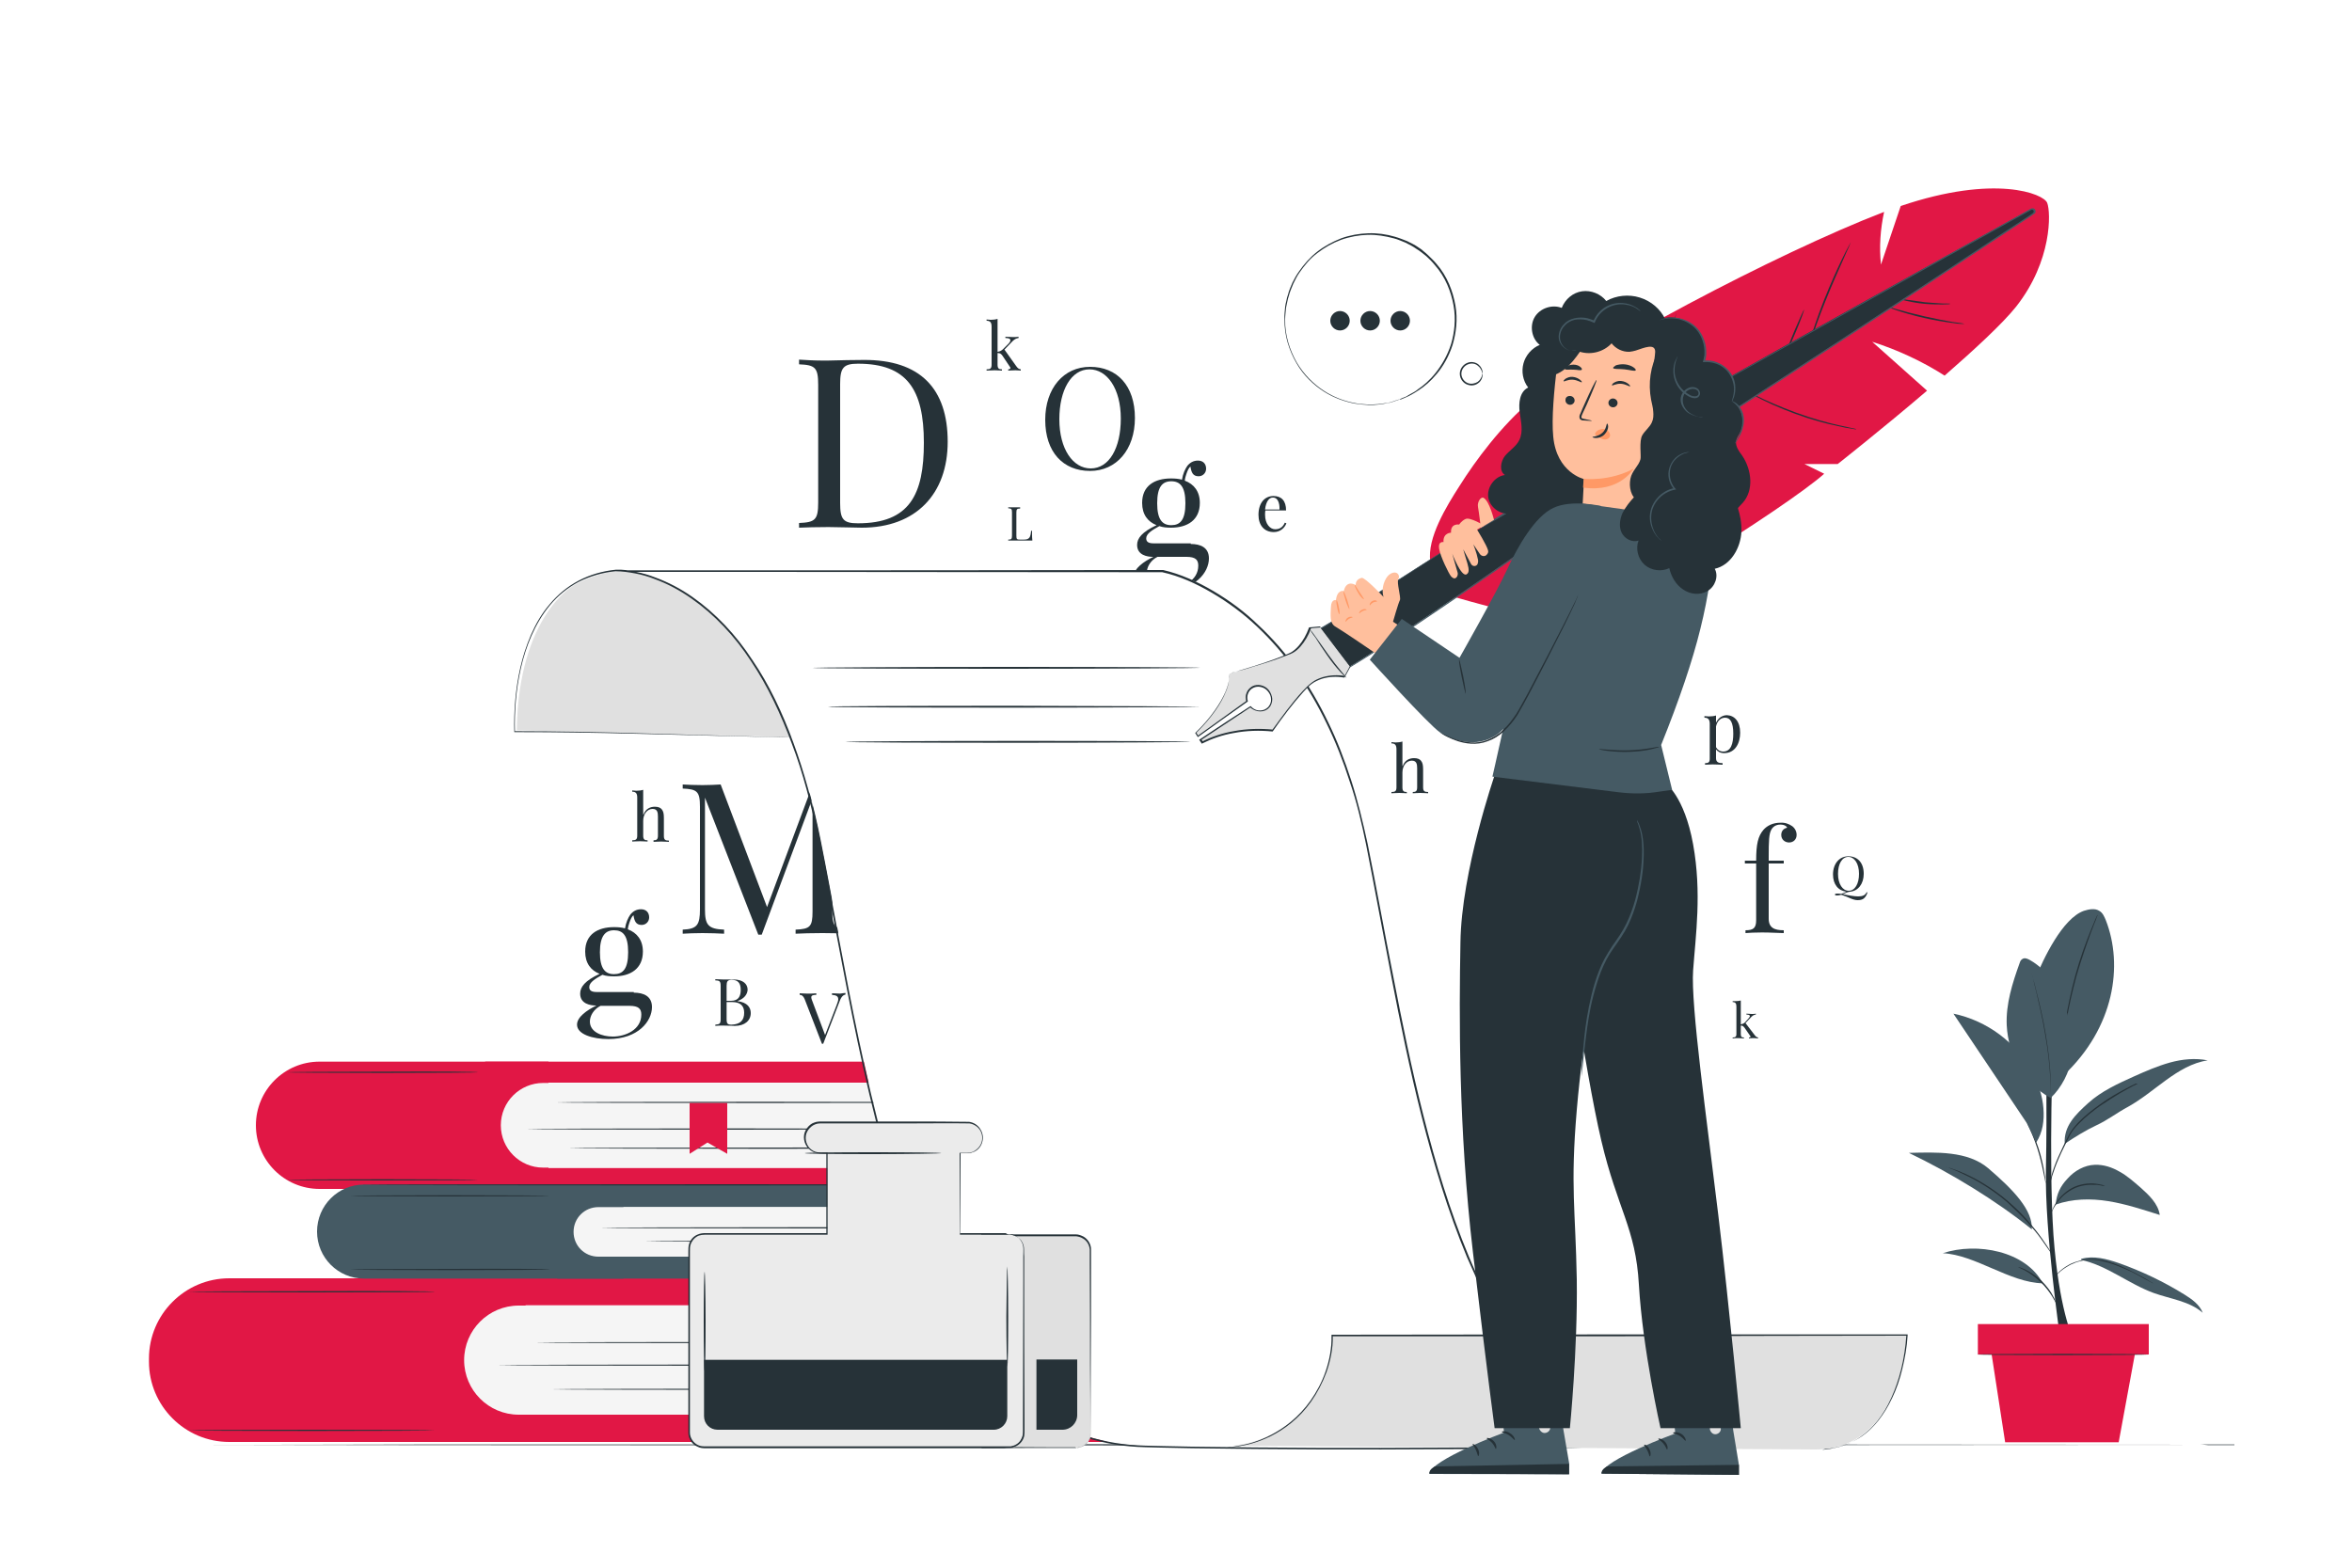 <svg xmlns="http://www.w3.org/2000/svg" xmlns:xlink="http://www.w3.org/1999/xlink" x="0px" y="0px" viewBox="0 0 750 500" xml:space="preserve"> <g id="Background_Complete" display="none"> <g display="inline"> <g> <path fill="#E0E0E0" d="M172.2,172.1c-0.8,2.5-3.3,5-7,5c-5.4,0-8.6-3.9-8.6-9.7c0-6.5,3.3-10.6,8.4-10.6c4.4,0,7,2.6,7,8.2 h-11.6c-0.1,0.7-0.1,1.6-0.1,2.4c0,5.1,2.8,8.1,5.7,8.1c2.2,0,4.2-0.9,5.5-3.7L172.2,172.1z M160.4,164.4h8.1 c0.1-3.6-1-6.8-3.5-6.8C162.7,157.6,160.8,159.7,160.4,164.4z"></path> </g> </g> <g display="inline"> <g> <path fill="#E0E0E0" d="M654.4,244.9c0,1.3,0,2.5,0.1,3.3h-0.9c-0.6-5.6-1.2-7.6-6.2-7.6h-2.2v23.1c0,3.3,0.7,3.8,4.1,3.9v0.8 c-1.4-0.1-3.8-0.1-6-0.1c-2.4,0-4.7,0-6,0.1v-0.8c3.4-0.1,4.1-0.6,4.1-3.9v-23.1h-2.2c-5.1,0-5.7,1.9-6.2,7.6h-0.9 c0.1-0.9,0.1-2,0.1-3.3c0-1-0.1-3.1-0.3-5.2c3.4,0.1,8.1,0.1,11.4,0.1c3.3,0,8,0,11.4-0.1C654.5,241.8,654.4,243.9,654.4,244.9z"></path> </g> </g> <g display="inline"> <g> <g> <g> <g> <g> <g> <g> <rect x="163.7" y="67.8" transform="matrix(1 -5.359908e-03 5.359908e-03 1 -0.466 0.9)" fill="#E0E0E0" width="7.9" height="39.1"></rect> </g> </g> </g> </g> </g> </g> </g> <g> <g> <g> <g> <g> <g> <g> <g> <rect x="95.6" y="67.9" transform="matrix(1 -5.348989e-03 5.348989e-03 1 -0.42 0.567)" fill="#EBEBEB" width="20.3" height="21.6"></rect> </g> </g> </g> </g> </g> </g> </g> <g> <g> <g> <g> <g> <g> <g> <rect x="115.8" y="67.8" transform="matrix(1 -5.353879e-03 5.353879e-03 1 -0.419 0.676)" fill="#F5F5F5" width="20.3" height="21.6"></rect> </g> </g> </g> </g> </g> </g> </g> <g> <g> <g> <g> <g> <g> <g> <g> <path fill="#E0E0E0" d="M95.6,74c13.5,0.1,27.1,0,40.6-0.2c0.3,0,0.3-0.4,0-0.4c-13.5-0.1-27.1,0-40.6,0.2 C95.3,73.6,95.3,74,95.6,74L95.6,74z"></path> </g> </g> </g> </g> </g> </g> </g> </g> </g> <g> <g> <g> <g> <g> <g> <g> <g> <rect x="82.9" y="89.2" transform="matrix(1 -5.357839e-03 5.357839e-03 1 -0.524 0.545)" fill="#EBEBEB" width="37" height="17.6"></rect> </g> </g> </g> </g> </g> </g> </g> <g> <g> <g> <g> <g> <g> <g> <rect x="119.7" y="89" transform="matrix(1 -5.357834e-03 5.357834e-03 1 -0.522 0.742)" fill="#F5F5F5" width="37" height="17.6"></rect> </g> </g> </g> </g> </g> </g> </g> <g> <g> <g> <g> <g> <g> <g> <g> <path fill="#E0E0E0" d="M82.9,94.2c24.6,0.3,49.2,0,73.7-0.4c0.3,0,0.3-0.4,0-0.4c-24.6-0.1-49.2-0.1-73.7,0.4 C82.6,93.8,82.6,94.2,82.9,94.2L82.9,94.2z"></path> </g> </g> </g> </g> </g> </g> </g> </g> </g> <g> <g> <g> <g> <g> <g> <g> <rect x="69.1" y="106.9" fill="#E0E0E0" width="143.2" height="6.3"></rect> </g> </g> </g> </g> </g> </g> <g> <g> <g> <g> <g> <g> <rect x="92.5" y="109.9" fill="#E0E0E0" width="5.8" height="16.5"></rect> </g> </g> </g> </g> </g> </g> <g> <g> <g> <g> <g> <g> <rect x="179.3" y="109.9" fill="#E0E0E0" width="5.8" height="16.5"></rect> </g> </g> </g> </g> </g> </g> </g> <g> <g> <g> <g> <g> <g> <g> <rect x="171.4" y="53.2" transform="matrix(1 -5.359909e-03 5.359909e-03 1 -0.427 0.941)" fill="#EBEBEB" width="7.9" height="53.8"></rect> </g> </g> </g> </g> </g> </g> </g> <g> <g> <g> <g> <g> <g> <g> <g> <rect x="179.3" y="63.3" transform="matrix(1 -5.374857e-03 5.374857e-03 1 -0.454 0.998)" fill="#F5F5F5" width="12.2" height="43.6"></rect> </g> </g> </g> </g> </g> </g> </g> <g> <g> <g> <g> <g> <g> <g> <path fill="#E0E0E0" d="M191.3,71.6c0,0.1-2.7,0.2-6.1,0.2c-3.4,0-6.1-0.1-6.1-0.2s2.7-0.2,6.1-0.2 C188.6,71.4,191.3,71.5,191.3,71.6z"></path> </g> </g> </g> </g> </g> </g> </g> <g> <g> <g> <g> <g> <g> <g> <path fill="#E0E0E0" d="M191.3,69.8c0,0.1-2.7,0.2-6.1,0.2c-3.4,0-6.1-0.1-6.1-0.2c0-0.1,2.7-0.2,6.1-0.2 C188.6,69.6,191.3,69.7,191.3,69.8z"></path> </g> </g> </g> </g> </g> </g> </g> <g> <g> <g> <g> <g> <g> <g> <path fill="#E0E0E0" d="M191.3,100.2c0,0.1-2.7,0.2-6.1,0.2c-3.4,0-6.1-0.1-6.1-0.2c0-0.1,2.7-0.2,6.1-0.2 C188.6,100,191.3,100.1,191.3,100.2z"></path> </g> </g> </g> </g> </g> </g> </g> <g> <g> <g> <g> <g> <g> <g> <path fill="#E0E0E0" d="M191.3,98.4c0,0.1-2.7,0.2-6.1,0.2c-3.4,0-6.1-0.1-6.1-0.2c0-0.1,2.7-0.2,6.1-0.2 C188.6,98.2,191.3,98.3,191.3,98.4z"></path> </g> </g> </g> </g> </g> </g> </g> <g> <g> <g> <g> <g> <g> <g> <path fill="#E0E0E0" d="M185.4,94.4c-0.1,0-0.2-4.4-0.2-9.8c0-5.4,0.1-9.8,0.2-9.8c0.1,0,0.2,4.4,0.2,9.8 C185.6,90,185.5,94.4,185.4,94.4z"></path> </g> </g> </g> </g> </g> </g> </g> </g> <g> <g> <g> <g> <g> <g> <g> <rect x="191.4" y="73.9" fill="#EBEBEB" width="13.3" height="32.9"></rect> </g> </g> </g> </g> </g> </g> </g> <g> <g> <g> <g> <g> <g> <path fill="#E0E0E0" d="M177.3,62.4c0,1.2-1,2.3-2.3,2.3c-1.2,0-2.3-1-2.3-2.3c0-1.2,1-2.3,2.3-2.3 C176.3,60.1,177.3,61.1,177.3,62.4z"></path> </g> </g> </g> </g> </g> </g> <g> <g> <g> <g> <g> <g> <rect x="174.4" y="68.6" fill="#E0E0E0" width="1.4" height="32"></rect> </g> </g> </g> </g> </g> </g> </g> <g display="inline"> <g> <g> <g> <g> <g> <rect x="609.7" y="54.7" fill="#E0E0E0" width="83.9" height="121.6"></rect> </g> </g> </g> </g> </g> <g> <g> <g> <g> <g> <rect x="605.5" y="54.7" fill="#F5F5F5" width="83.9" height="121.6"></rect> </g> </g> </g> </g> </g> <g> <g> <g> <g> <g> <g> <rect x="615.9" y="67.8" fill="#FFFFFF" width="63.1" height="95.3"></rect> </g> </g> </g> </g> </g> <g> <g> <g> <g> <g> <g> <path fill="#E0E0E0" d="M679,163.1c0,0,0-0.2,0-0.5c0-0.3,0-0.8,0-1.4c0-1.2,0-3,0-5.2c0-4.6,0-11.2-0.1-19.6 c0-16.8-0.1-40.6-0.1-68.6L679,68c-19.3,0-40.6,0-63.1,0h0l0.2-0.2c0,35.9,0,69.1,0,95.3l-0.2-0.2 c19.2,0,34.9,0.1,45.9,0.1c5.5,0,9.8,0,12.7,0c1.5,0,2.6,0,3.3,0C678.6,163.1,679,163.1,679,163.1s-0.4,0-1.1,0 c-0.8,0-1.9,0-3.3,0c-2.9,0-7.2,0-12.6,0c-11,0-26.8,0.1-46,0.1l-0.2,0l0-0.2c0-26.2,0-59.3,0-95.3l0-0.2h0.2h0 c22.4,0,43.8,0,63.1,0h0.2l0,0.2c0,28.1-0.1,51.9-0.1,68.8c0,8.4,0,15-0.1,19.6c0,2.3,0,4,0,5.2c0,0.6,0,1,0,1.3 C679,163,679,163.1,679,163.1z"></path> </g> </g> </g> </g> </g> </g> </g> <g> <g> <g> <g> <g> <g> <path fill="#E0E0E0" d="M689.6,54.7c0,0-0.5,0.9-1.5,2.2c-1,1.3-2.4,3.1-3.9,5c-1.6,1.9-3.1,3.6-4.1,4.8 c-1.1,1.2-1.8,1.9-1.8,1.9c0,0,0.6-0.8,1.6-2.1c1.1-1.4,2.5-3,4-4.9c1.5-1.9,2.9-3.5,4-4.9 C688.9,55.4,689.6,54.6,689.6,54.7z"></path> </g> </g> </g> </g> </g> </g> <g> <g> <g> <g> <g> <g> <path fill="#FFFFFF" d="M679.3,162.8c3.1,5,6.8,9.6,11,13.8"></path> </g> </g> </g> </g> </g> <g> <g> <g> <g> <g> <g> <path fill="#E0E0E0" d="M690.3,176.6c0,0-0.8-0.6-1.9-1.7c-1.1-1.1-2.6-2.8-4.1-4.7c-1.5-1.9-2.8-3.7-3.7-5.1 c-0.9-1.4-1.3-2.2-1.3-2.3c0.1,0,0.6,0.8,1.5,2.1c0.9,1.3,2.2,3.1,3.7,5c1.5,1.9,3,3.6,4,4.7 C689.7,175.8,690.3,176.5,690.3,176.6z"></path> </g> </g> </g> </g> </g> </g> </g> <g> <g> <g> <g> <g> <g> <path fill="#FFFFFF" d="M605.5,176.2c3.7-4.5,7.3-9,11-13.6"></path> </g> </g> </g> </g> </g> <g> <g> <g> <g> <g> <g> <path fill="#E0E0E0" d="M616.5,162.6c0.1,0.1-2.3,3.2-5.3,6.9c-3,3.7-5.6,6.7-5.7,6.6c-0.1-0.1,2.3-3.2,5.3-6.9 C613.8,165.5,616.4,162.6,616.5,162.6z"></path> </g> </g> </g> </g> </g> </g> </g> <g> <g> <g> <g> <g> <g> <path fill="#E0E0E0" d="M605.5,54.7c0.1-0.1,2.5,2.8,5.3,6.4c2.8,3.6,5.1,6.6,5,6.7c-0.1,0.1-2.5-2.8-5.3-6.4 C607.6,57.7,605.4,54.7,605.5,54.7z"></path> </g> </g> </g> </g> </g> </g> <g> <g> <g> <g> <g> <rect x="638.2" y="87.2" fill="#E0E0E0" width="21.1" height="60"></rect> </g> </g> </g> </g> </g> </g> <g display="inline"> <g> <path fill="#E0E0E0" d="M386.1,85.9c1,2.5,2.4,3.1,3.4,3.2v1c-1.4-0.1-3.4-0.1-5.3-0.1c-2.6,0-4.9,0-6.4,0.1v-1 c2.4-0.1,3.5-0.5,3.5-1.8c0-0.6-0.2-1.3-0.6-2.3l-3.1-8.1h-12l-2,5.3c-0.7,1.7-1,3.1-1,4.1c0,2.2,1.5,2.9,4.3,3v1 c-1.9-0.1-4-0.1-5.7-0.1c-1.7,0-2.7,0-3.7,0.1v-1c1.3-0.3,2.8-1.3,3.9-4.3l11.7-30.1h0.8L386.1,85.9z M371.8,60.9l-5.7,14.8h11.3 L371.8,60.9z"></path> </g> </g> <g display="inline"> <g> <path fill="#E0E0E0" d="M592.8,377.3c0,5,1.5,7.4,6.4,7.4v1.8c-1.8-0.2-3.5-0.2-5.2-0.2c-3.3,0-6.3,0.3-8.7,1.2v-7.5 c-2,5-6.1,7.7-11.9,7.7c-10.5,0-17.2-7.5-17.1-22.7c-0.1-15.3,8.9-22.8,19-22.8c4,0,7.9,1.4,10.1,5v-16.3c0-5-1.5-7.4-6.4-7.4 v-1.8c1.8,0.2,3.5,0.2,5.2,0.2c3.3,0,6.3-0.3,8.7-1.2V377.3z M585.2,375.4v-24.9c-1.6-4.5-5-6.5-9.4-6.5 c-6.6,0-11.6,6.7-11.5,20.9c-0.1,13.6,3.9,20.2,11.4,20.2C580,385.1,583.9,381.8,585.2,375.4z"></path> </g> </g> <g display="inline"> <g> <path fill="#E0E0E0" d="M596.2,196.4c2.3,2.3,2.9,5,2.9,10.1v20c0,2.3,0.6,3.4,2.2,3.4c1.3,0,2.2-0.7,3.2-1.5l0.8,1.2 c-2,1.5-3.5,2.6-6.6,2.6c-5,0-6.2-3-6.2-6.4c-3.1,5.1-7.6,6.4-11.1,6.4c-4.8,0-9.1-2.4-9.1-8c0-5.7,4.4-8.2,11.6-11.2 c4.8-2,8.6-3.2,8.6-6.1v-4.5c0-6-2.9-7.2-6.7-7.2c-2.5,0-5.5,0.5-7.1,2.6c1.8,0.5,3.4,2,3.4,4.4c0,2.5-1.6,3.9-4.2,3.9 c-2.5,0-3.9-1.9-3.9-4.5c0-2.1,1.4-3.8,3.4-5.1c2-1.3,5.5-2.7,10.1-2.7C591.6,193.7,594.6,194.7,596.2,196.4z M592.6,209.8 c-0.8,1.2-2.4,1.9-6.9,4.1c-3.2,1.5-7,3.6-7,9.1c0,4.3,2.5,6.3,5.8,6.3c2.9,0,5.7-1.5,8.1-5.4V209.8z"></path> </g> </g> <g display="inline"> <g> <path fill="#E0E0E0" d="M159.1,283.9c0,12.9-7.4,19.5-16,19.5c-3.4,0-6.9-1.4-9.5-4.2l-5.1,4.4l-1.2-0.5c0.4-1.3,0.5-2.7,0.5-4.1 v-44.1c0-4.3-1.3-6.3-5.5-6.3v-1.5c1.5,0.1,3,0.2,4.5,0.2c2.8,0,5.4-0.3,7.5-1v26c2.1-4.9,6.3-7.7,11.2-7.7 C153.2,264.4,159.1,270.8,159.1,283.9z M152.1,283.9c0-11.7-2.8-17.4-8.8-17.4c-3.8,0-7.7,3.1-9.1,8.9v22.7 c2.3,2.4,5.3,3.6,8.3,3.6C148.9,301.7,152.1,296.1,152.1,283.9z"></path> </g> </g> <g display="inline"> <g> <path fill="#E0E0E0" d="M112.1,221c1.2,1.8,2.6,2.8,4.9,3.4v1.1c-1.8-0.1-4.8-0.2-6.6-0.2c-1.3,0-3,0-5.7,0.2v-1.1 c1.7-0.1,2.5-0.4,2.5-1.2c0-0.4-0.2-0.8-0.6-1.3l-8.1-12.2c-2.2-3.3-3.2-3.9-5.8-4v13.9c0,4,0.7,4.6,4.5,4.7v1.1 c-1.7-0.1-4.5-0.2-7-0.2c-2.9,0-5.5,0.1-7.1,0.2v-1.1c3.7-0.2,4.5-0.7,4.5-4.7v-27.4c0-4-0.7-4.6-4.5-4.7v-1.1 c1.5,0.1,4.2,0.2,7.1,0.2c2.5,0,5.3-0.1,7-0.2v1.1c-3.7,0.2-4.5,0.7-4.5,4.7v12.4c3-0.1,5-1.4,6.3-3.1l5.3-6.7 c1.8-2.3,2.8-4.1,2.8-5.3c0-1.3-1.1-1.9-3.4-2v-1.1c2.1,0.1,4.4,0.2,6.3,0.2c1.9,0,3.6-0.1,4.7-0.2v1.1c-2.3,0.3-4.4,1.3-6.5,4 l-9,11.5L112.1,221z"></path> </g> </g> </g> <g id="Background_Simple" display="none"> <path display="inline" fill="#F5F5F5" d="M715.5,166.2l-0.9-1.4c-7.3-12-20.5-19.2-34.3-18.4c-1.8,0.1-3.6,0.4-5.3,0.7 c-12.6,2.7-23.6,12.2-28.2,24.5c-2.7,7.2-3.4,15.5-8.5,21.2c-6.6,7.4-17.8,7.7-27.7,7.4c-9.9-0.3-21.1,0-27.7,7.4 c-4.1,4.7-5.4,11.3-5.1,17.6c0.9,16.6,12.4,31.4,27.1,38.7c14.7,7.4,32,8,48,4.8c22.5-4.5,43.9-17,56.8-36.2 C722.5,213.2,725.8,187,715.5,166.2z"></path> <path display="inline" fill="#F5F5F5" d="M169.4,66l1.8,1.2c15.4,10.1,24.2,27.7,22.4,45.8c-0.2,2.3-0.6,4.6-1.2,6.9 c-4.1,16.4-17.1,30.3-33.3,35.7c-9.5,3.2-20.4,3.8-28.1,10.1c-10,8.3-10.9,23-10.9,35.9c-0.1,12.9-0.9,27.6-11,35.9 c-6.3,5.2-15,6.6-23.2,5.8c-21.6-1.9-40.4-17.7-49.4-37.3c-8.9-19.5-9-42.2-4-63c7-29.2,24.3-56.6,50-72.5 C108.3,54.6,142.7,51.6,169.4,66z"></path> <circle display="inline" fill="#F5F5F5" cx="251.6" cy="80.4" r="26.9"></circle> </g> <g id="Floor"> <g> <g> <g> <path fill="#263238" d="M701.5,460.7c0,0,0.9,0,2.7,0c1.8,0,4.6,0,8.3,0v0.1c-36.1,0-171.6,0.1-333.1,0.2 c-95,0-181.1-0.1-243.3-0.1c-31.1,0-56.3-0.1-73.7-0.1c-8.7,0-15.5,0-20,0c-2.3,0-4,0-5.2,0c-1.2,0-1.8,0-1.8,0s0.6,0,1.8,0 c1.2,0,2.9,0,5.2,0c4.6,0,11.3,0,20,0c17.4,0,42.6,0,73.7-0.1c62.3,0,148.3,0,243.3-0.1c161.5,0.1,297,0.2,333.1,0.2v0.1 c-3.8,0-6.5,0-8.3,0C702.3,460.7,701.5,460.7,701.5,460.7z"></path> </g> </g> </g> </g> <g id="Plant"> <g> <g> <g> <path fill="#263238" d="M656.9,426.5c0,0-4.9-33.7-4.5-53.4c0.4-19.6,0-41.7,0-41.7h2.3c0,0-1.5,39,0.1,62.5 c1.7,23.5,6.1,32.6,6.1,32.6H656.9"></path> </g> <g> <path fill="#455A64" d="M671.5,293.5c-0.5-1.2-1-2.4-2.1-3c-1.4-0.9-3.3-0.5-4.9,0c-6.8,2.4-12.9,15.2-15.6,21.9l9.1,30.6 C674.3,327.7,677.1,307.8,671.5,293.5z"></path> </g> <g> <g> <path fill="#263238" d="M668.9,291.7c0,0,0,0.1-0.1,0.4c-0.1,0.3-0.3,0.7-0.4,1.1c-0.4,1-1,2.4-1.6,4.1 c-1.3,3.5-3,8.3-4.6,13.8c-1.5,5.5-2.6,10.5-3.2,14.2c-0.3,1.8-0.6,3.3-0.7,4.3c-0.1,0.5-0.1,0.9-0.2,1.2 c0,0.3-0.1,0.4-0.1,0.4c0,0,0-0.1,0-0.4c0-0.3,0.1-0.7,0.1-1.2c0.1-1,0.3-2.5,0.6-4.4c0.6-3.7,1.6-8.7,3.1-14.2 c1.5-5.5,3.3-10.3,4.7-13.8c0.7-1.7,1.3-3.1,1.7-4.1c0.2-0.4,0.4-0.8,0.5-1.1C668.8,291.8,668.9,291.7,668.9,291.7z"></path> </g> </g> <g> <path fill="#455A64" d="M653.9,350.2c-8.5-4.7-13.5-13.5-14-23.2c-0.3-6.8,1.8-13.4,4.1-19.8c0.2-0.6,0.4-1.1,1-1.4 c0.7-0.4,1.6,0,2.3,0.4c6.2,3.5,9.9,10.2,11.9,17c1.3,4.5,2,9.3,1.4,14C660,341.9,657.3,347,653.9,350.2"></path> </g> <g> <g> <path fill="#263238" d="M653.9,350.2c0,0,0-0.1,0-0.4c0-0.3,0-0.7,0-1.2c0-1,0-2.5-0.1-4.3c-0.2-3.6-0.6-8.6-1.6-14.1 c-0.9-5.5-2.1-10.4-2.9-13.9c-0.4-1.7-0.8-3.2-1-4.2c-0.1-0.5-0.2-0.8-0.3-1.1c-0.1-0.3-0.1-0.4-0.1-0.4c0,0,0.1,0.1,0.1,0.4 c0.1,0.3,0.2,0.7,0.3,1.1c0.3,1,0.7,2.4,1.1,4.2c0.9,3.5,2.1,8.4,3,13.9c0.9,5.5,1.4,10.5,1.5,14.2c0,1.8,0.1,3.3,0,4.3 c0,0.5,0,0.9,0,1.2C653.9,350.1,653.9,350.2,653.9,350.2z"></path> </g> </g> <image width="89" height="187" transform="matrix(0.24 0 0 0.24 639.68 305.455)"> </image> <g> <path fill="#455A64" d="M663.5,401.8c8.4,1.8,15.3,7.7,23.3,10.6c5.3,1.9,11.4,2.6,15.6,6.3c-1-2.6-3.4-4.3-5.8-5.8 c-6.6-4.1-13.7-7.5-21.1-10.1c-3.8-1.3-7.9-2.4-11.8-1.3"></path> </g> <g> <path fill="#455A64" d="M651.4,409.3c-10.5-0.2-21.5-9.1-31.9-9.6C630.4,396.1,646,399,651.4,409.3"></path> </g> <g> <path fill="#455A64" d="M655.5,384.2c5.3-1.9,11.2-2,16.8-1.1c5.6,0.9,11,2.7,16.4,4.4c-0.5-3.6-3.5-6.4-6.2-8.8 c-2.1-1.8-4.2-3.7-6.6-5c-2.4-1.4-5.1-2.3-7.9-2.2c-3.3,0.1-6.5,1.9-8.7,4.4C657,378.3,655.8,380.8,655.5,384.2"></path> </g> <g> <path fill="#455A64" d="M634,372.6c-6.6-5.6-16.6-5.1-25.3-4.9c13.3,6.4,27.7,15.1,39.2,24.4C648.2,386,642.3,379.7,634,372.6z"></path> </g> <image width="165" height="104" transform="matrix(0.24 0 0 0.24 608.48 367.375)"> </image> <g> <path fill="#455A64" d="M658.4,364.8c3.3-2.2,6.7-4.3,10.1-5.9c3.5-1.6,6.7-4.1,10.1-5.9c4.3-2.4,8.1-5.6,12.1-8.5 c4-2.9,8.4-5.6,13.3-6.3c-4-0.8-8.1-0.4-12.1,0.7c-3.9,1.1-7.6,2.7-11.4,4.4c-5.1,2.3-10.4,4.7-14.6,8.5 C661.8,355.5,658,359.2,658.4,364.8"></path> </g> <g> <g> <path fill="#263238" d="M686.6,409.3c0,0-0.1,0-0.3-0.1c-0.2-0.1-0.5-0.3-0.9-0.5c-0.8-0.4-1.9-1-3.3-1.8 c-0.7-0.4-1.5-0.8-2.3-1.2c-0.8-0.4-1.8-0.8-2.7-1.2c-1.9-0.8-4.1-1.7-6.5-2.2c-2.3-0.6-4.7-0.7-6.7-0.2c-1,0.2-2,0.5-2.8,0.9 c-0.9,0.3-1.6,0.8-2.3,1.2c-1.3,0.8-2.3,1.7-2.9,2.4c-0.6,0.7-0.9,1-0.9,1c0,0,0.1-0.1,0.2-0.3c0.1-0.2,0.3-0.5,0.6-0.8 c0.6-0.7,1.5-1.6,2.9-2.5c0.7-0.4,1.4-0.9,2.3-1.2c0.9-0.4,1.9-0.6,2.9-0.9c2.1-0.6,4.5-0.4,6.9,0.1c2.4,0.6,4.6,1.4,6.5,2.3 c1,0.4,1.9,0.9,2.7,1.3c0.8,0.4,1.6,0.8,2.3,1.2c1.4,0.7,2.5,1.4,3.3,1.9c0.4,0.2,0.6,0.4,0.9,0.5 C686.5,409.2,686.6,409.3,686.6,409.3z"></path> </g> </g> <g> <g> <path fill="#263238" d="M643.6,404.1c0,0,0.2,0,0.7,0.2c0.4,0.1,1,0.4,1.7,0.7c1.4,0.7,3.3,1.9,5,3.5c1.7,1.7,3,3.5,3.7,4.9 c0.4,0.7,0.7,1.3,0.8,1.7c0.2,0.4,0.2,0.6,0.2,0.6c-0.1,0-0.5-0.9-1.3-2.2c-0.8-1.3-2.1-3.1-3.8-4.7c-1.7-1.6-3.5-2.8-4.9-3.6 C644.4,404.5,643.5,404.2,643.6,404.1z"></path> </g> </g> <g> <g> <path fill="#263238" d="M620.4,372.1c0,0,0.2,0,0.4,0.1c0.3,0.1,0.7,0.3,1.3,0.4c0.6,0.2,1.2,0.5,2,0.7 c0.8,0.3,1.6,0.7,2.6,1.1c3.8,1.7,8.8,4.6,13.6,8.7c2.4,2.1,4.6,4.2,6.4,6.3c1.8,2.1,3.3,4,4.5,5.7c1.2,1.7,2.1,3.1,2.7,4.1 c0.3,0.5,0.5,0.8,0.7,1.1c0.2,0.3,0.2,0.4,0.2,0.4c0,0-0.1-0.1-0.3-0.4c-0.2-0.2-0.4-0.6-0.8-1.1c-0.7-1-1.6-2.3-2.8-4 c-1.2-1.7-2.8-3.6-4.6-5.6c-1.8-2-4-4.1-6.3-6.2c-4.8-4.1-9.8-7-13.5-8.7c-0.9-0.4-1.8-0.9-2.5-1.2c-0.8-0.3-1.4-0.6-2-0.8 c-0.5-0.2-0.9-0.4-1.2-0.5C620.5,372.1,620.4,372.1,620.4,372.1z"></path> </g> </g> <g> <g> <path fill="#263238" d="M671.2,378.3c0,0-0.3,0-0.8-0.1c-0.3-0.1-0.6-0.1-1-0.2c-0.4-0.1-0.8-0.1-1.3-0.1 c-1.9-0.1-4.6,0-7.2,1.4c-1.3,0.7-2.4,1.5-3.3,2.4c-0.9,0.9-1.6,1.8-2.1,2.6c-1.1,1.6-1.4,2.8-1.4,2.7c0,0,0-0.3,0.2-0.8 c0.2-0.5,0.5-1.2,1-2.1c0.5-0.8,1.2-1.8,2.1-2.7c0.9-0.9,2-1.8,3.3-2.5c2.7-1.4,5.5-1.6,7.4-1.4c0.5,0.1,0.9,0.1,1.3,0.2 c0.4,0.1,0.7,0.2,1,0.2C670.9,378.2,671.2,378.2,671.2,378.3z"></path> </g> </g> <g> <g> <path fill="#263238" d="M681.7,345.6c0,0-0.1,0.1-0.4,0.2c-0.3,0.2-0.7,0.4-1.2,0.6c-1,0.5-2.5,1.4-4.3,2.4 c-1.8,1.1-3.9,2.4-6.1,3.9c-2.2,1.6-4.6,3.4-6.8,5.7c-1.1,1.1-2.1,2.3-2.8,3.6c-0.7,1.3-1.3,2.6-1.9,3.8 c-1.2,2.4-2.2,4.7-2.9,6.6c-0.7,1.9-1.2,3.5-1.4,4.7c-0.3,1.1-0.4,1.8-0.4,1.7c0,0,0-0.2,0-0.5c0-0.3,0.1-0.7,0.2-1.3 c0.2-1.1,0.6-2.8,1.3-4.7c0.7-2,1.7-4.2,2.9-6.7c0.6-1.2,1.2-2.5,1.9-3.8c0.7-1.3,1.7-2.5,2.8-3.7c2.2-2.3,4.6-4.1,6.8-5.7 c2.2-1.6,4.3-2.9,6.1-3.9c1.8-1,3.3-1.8,4.3-2.3c0.5-0.2,0.9-0.4,1.2-0.6C681.6,345.6,681.7,345.6,681.7,345.6z"></path> </g> </g> <g> <g> <path fill="#263238" d="M652.3,377.3c0,0-0.1-0.3-0.2-0.9c-0.1-0.6-0.3-1.5-0.5-2.4c-0.4-2-1-4.8-2-7.9c-1-3-2.1-5.6-3-7.5 c-0.4-0.9-0.7-1.6-1-2.2c-0.2-0.5-0.4-0.8-0.3-0.8c0,0,0.2,0.3,0.5,0.8c0.3,0.5,0.7,1.3,1.1,2.2c0.9,1.9,2.1,4.5,3.1,7.5 c1,3,1.6,5.9,1.9,7.9c0.2,1,0.3,1.9,0.3,2.4C652.3,377,652.4,377.3,652.3,377.3z"></path> </g> </g> <g> <path fill="#455A64" d="M651.6,353.5c-0.3-4-1.6-7.8-3.4-11.3c-5.1-9.6-14.6-16.7-25.3-18.9c7.8,11.6,15.6,23.3,23.4,34.9l3,6.2 C651.4,361.1,651.9,357.4,651.6,353.5z"></path> </g> </g> <g> <g> <g> <rect x="630.7" y="422.3" fill="#E11745" width="54.5" height="9.7"></rect> </g> </g> <g> <g> <polygon fill="#E11745" points="634.8,430.1 639.4,460 675.6,460 681.1,430.1 "></polygon> </g> </g> <g> <g> <g> <path fill="#263238" d="M685.2,432c0,0.1-12.3,0.2-27.4,0.2c-15.2,0-27.5-0.1-27.5-0.2c0-0.1,12.3-0.2,27.5-0.2 C672.9,431.8,685.2,431.9,685.2,432z"></path> </g> </g> </g> </g> </g> </g> <g id="Books"> <g> <g> <g> <g> <path fill="#E11745" d="M174.9,379.2h-73c-11.2,0-20.3-9.1-20.3-20.3l0,0c0-11.2,9.1-20.3,20.3-20.3h73V379.2z"></path> </g> </g> <g> <g> <path fill="#E11745" d="M317.5,345.3H154.7v-6.7h162.8c1.6,0,2.9,1.3,2.9,2.9v0.9C320.4,344,319.1,345.3,317.5,345.3z"></path> </g> </g> <g> <g> <path fill="#E11745" d="M317.5,379.2H154.7v-6.7h162.8c1.6,0,2.9,1.3,2.9,2.9v0.9C320.4,377.9,319.1,379.2,317.5,379.2z"></path> </g> </g> <g> <g> <path fill="#F5F5F5" d="M315.4,372.4H173.2c-7.5,0-13.5-6.1-13.5-13.5l0,0c0-7.5,6.1-13.5,13.5-13.5h142.3 C311.6,354.4,311.6,363.4,315.4,372.4z"></path> </g> </g> <image width="333" height="170" transform="matrix(0.24 0 0 0.24 81.44 338.575)"> </image> <g> <g> <g> <path fill="#263238" d="M298.2,360.1c0,0.1-29.2,0.2-65.2,0.2c-36,0-65.2-0.1-65.2-0.2c0-0.1,29.2-0.2,65.2-0.2 C269,359.9,298.2,360,298.2,360.1z"></path> </g> </g> </g> <g> <g> <g> <path fill="#263238" d="M311.6,366.2c0,0.1-29.2,0.2-65.2,0.2c-36,0-65.2-0.1-65.2-0.2c0-0.1,29.2-0.2,65.2-0.2 C282.4,365.9,311.6,366,311.6,366.2z"></path> </g> </g> </g> <g> <g> <g> <path fill="#263238" d="M307.6,351.6c0,0.1-29.2,0.2-65.2,0.2c-36,0-65.2-0.1-65.2-0.2s29.2-0.2,65.2-0.2 C278.4,351.4,307.6,351.5,307.6,351.6z"></path> </g> </g> </g> <g> <g> <g> <path fill="#263238" d="M152.5,376.3c0,0.1-13.7,0.2-30.5,0.2c-16.9,0-30.5-0.1-30.5-0.2c0-0.1,13.7-0.2,30.5-0.2 C138.8,376.1,152.5,376.2,152.5,376.3z"></path> </g> </g> </g> <g> <g> <g> <path fill="#263238" d="M152.5,342c0,0.1-13.7,0.2-30.5,0.2c-16.9,0-30.5-0.1-30.5-0.2c0-0.1,13.7-0.2,30.5-0.2 C138.8,341.7,152.5,341.8,152.5,342z"></path> </g> </g> </g> </g> <g> <g> <g> <path fill="#E11745" d="M167.6,459.9H73.1c-14.1,0-25.6-11.5-25.6-25.6v-1c0-14.1,11.5-25.6,25.6-25.6h94.5V459.9z"></path> </g> </g> <g> <g> <path fill="#E11745" d="M352.1,416.3H141.6v-8.7h210.5c1.6,0,2.9,1.3,2.9,2.9v2.8C355,415,353.7,416.3,352.1,416.3z"></path> </g> </g> <g> <g> <path fill="#E11745" d="M352.1,459.9H141.6v-8.7h210.5c1.6,0,2.9,1.3,2.9,2.9v2.8C355,458.6,353.7,459.9,352.1,459.9z"></path> </g> </g> <g> <g> <path fill="#F5F5F5" d="M348.6,451.2l-183.2,0c-9.6,0-17.4-7.8-17.4-17.4v0c0-9.6,7.8-17.4,17.4-17.4h183.2 C343.7,427.9,343.7,439.6,348.6,451.2z"></path> </g> </g> <image width="428" height="219" transform="matrix(0.24 0 0 0.24 47.36 407.455)"> </image> <g> <g> <g> <path fill="#263238" d="M326.4,435.4c0,0.1-37.6,0.2-84,0.2c-46.4,0-84-0.1-84-0.2c0-0.1,37.6-0.2,84-0.2 C288.8,435.1,326.4,435.2,326.4,435.4z"></path> </g> </g> </g> <g> <g> <g> <path fill="#263238" d="M343.7,443.1c0,0.1-37.6,0.2-84,0.2c-46.4,0-84-0.1-84-0.2c0-0.1,37.6-0.2,84-0.2 C306.1,442.9,343.7,443,343.7,443.1z"></path> </g> </g> </g> <g> <g> <g> <path fill="#263238" d="M338.6,428.2c0,0.1-37.6,0.2-84,0.2c-46.4,0-84-0.1-84-0.2s37.6-0.2,84-0.2 C301,427.9,338.6,428.1,338.6,428.2z"></path> </g> </g> </g> <g> <g> <g> <path fill="#263238" d="M138.8,456.2c0,0.1-17.6,0.2-39.3,0.2c-21.7,0-39.3-0.1-39.3-0.2s17.6-0.2,39.3-0.2 C121.2,456,138.8,456.1,138.8,456.2z"></path> </g> </g> </g> <g> <g> <g> <path fill="#263238" d="M138.8,412c0,0.1-17.6,0.2-39.3,0.2c-21.7,0-39.3-0.1-39.3-0.2c0-0.1,17.6-0.2,39.3-0.2 C121.2,411.7,138.8,411.8,138.8,412z"></path> </g> </g> </g> </g> <g> <g> <g> <path fill="#455A64" d="M198.8,407.8h-82.7c-8.3,0-15-6.7-15-15l0,0c0-8.3,6.7-15,15-15h82.7V407.8z"></path> </g> </g> <g> <g> <path fill="#455A64" d="M348,385H177.7v-7H348c1.7,0,3.1,1.4,3.1,3.1v0.9C351.1,383.6,349.7,385,348,385z"></path> </g> </g> <g> <g> <path fill="#455A64" d="M348,407.8H177.7v-7H348c1.7,0,3.1,1.4,3.1,3.1v0.9C351.1,406.5,349.7,407.8,348,407.8z"></path> </g> </g> <g> <g> <path fill="#F5F5F5" d="M345.9,400.8H190.8c-4.4,0-7.9-3.5-7.9-7.9l0,0c0-4.4,3.5-7.9,7.9-7.9h155.1 C341.9,390.2,341.9,395.5,345.9,400.8z"></path> </g> </g> <image width="348" height="126" transform="matrix(0.24 0 0 0.24 101.12 377.695)"> </image> <g> <g> <g> <path fill="#263238" d="M327.8,391.6c0,0.1-30.6,0.2-68.2,0.2c-37.7,0-68.2-0.1-68.2-0.2c0-0.1,30.5-0.2,68.2-0.2 C297.3,391.4,327.8,391.5,327.8,391.6z"></path> </g> </g> </g> <g> <g> <g> <path fill="#263238" d="M341.9,395.9c0,0.1-30.6,0.2-68.2,0.2c-37.7,0-68.2-0.1-68.2-0.2c0-0.1,30.5-0.2,68.2-0.2 C311.3,395.6,341.9,395.8,341.9,395.9z"></path> </g> </g> </g> <g> <g> <g> <path fill="#263238" d="M175.4,404.9c0,0.1-14.3,0.2-31.9,0.2c-17.6,0-31.9-0.1-31.9-0.2c0-0.1,14.3-0.2,31.9-0.2 C161.1,404.6,175.4,404.7,175.4,404.9z"></path> </g> </g> </g> <g> <g> <g> <path fill="#263238" d="M175.4,381.4c0,0.1-14.3,0.2-31.9,0.2c-17.6,0-31.9-0.1-31.9-0.2s14.3-0.2,31.9-0.2 C161.1,381.2,175.4,381.3,175.4,381.4z"></path> </g> </g> </g> <g> <g> <g> <path fill="#263238" d="M349,377.9c0,0.1-52.5,0.2-117.2,0.2c-64.7,0-117.2-0.1-117.2-0.2c0-0.1,52.5-0.2,117.2-0.2 C296.6,377.7,349,377.8,349,377.9z"></path> </g> </g> </g> </g> <g> <g> <polygon fill="#E11745" points="219.9,351.8 219.9,368 225.6,364.4 231.9,368 231.9,351.8 "></polygon> </g> </g> </g> </g> <g id="Letters"> <g> <path fill="#263238" d="M270.9,251.5c-4.6,0.2-5.5,0.9-5.5,5.8v33.4c0,4.9,0.9,5.6,5.5,5.8v1.3c-2.1-0.1-5.5-0.2-8.6-0.2 c-3.5,0-6.7,0.1-8.6,0.2v-1.3c4.6-0.2,5.4-0.9,5.4-5.8v-36.1l-16.2,43.5h-1.1l-17-43.7V290c0,4.9,0.9,6.3,6.1,6.5v1.3 c-1.6-0.1-4.6-0.2-6.9-0.2c-2.3,0-4.8,0.1-6.3,0.2v-1.3c4.6-0.2,5.5-1.5,5.5-6.5v-32.7c0-4.9-0.9-5.6-5.5-5.8v-1.3 c1.5,0.1,4,0.2,6.3,0.2c2,0,4.3-0.1,5.8-0.2l14.8,39.1l14.5-38.9h3.2c3.1,0,6.5-0.1,8.6-0.2V251.5z"></path> </g> <g> <path fill="#263238" d="M202.1,316.6c3.1,0,5.8,1.1,5.8,4.6c0,4.4-4.3,10.2-13.9,10.2c-5,0-10-1.5-10-4.6c0-2.4,3.1-4.6,6.2-6.1 h-0.2c-1.7,0-5-0.5-5-3.8c0-2.1,1.5-4.1,6.2-6.3c-2.8-1.1-4.6-3.4-4.6-7.1c0-5.5,4-7.8,9.2-7.8c1.3,0,2.5,0.1,3.5,0.4 c0.3-1.9,1-3.4,1.7-4.4c0.8-1,1.9-1.7,3.4-1.7c1.7,0,2.6,1.1,2.6,2.6c0,1.3-1,2.4-2.4,2.4c-1.8,0-2.3-1.2-2.6-3.1 c-0.5,0.4-0.9,1.2-1.3,2.4c-0.2,0.6-0.4,1.2-0.5,2.1c2.9,1.1,4.8,3.4,4.8,7.1c0,5.5-4,7.9-9.2,7.9c-1.3,0-2.6-0.1-3.7-0.5 c-2.2,1.2-4.2,2.4-4.2,3.9c0,1.1,0.7,1.6,2.4,1.6H202.1z M204.5,323.6c0-1.8-0.8-2.8-3.8-2.8h-9.2c-2.2,1.1-3.4,3.2-3.4,5 c0,3.4,3.9,4.8,7.3,4.8C199.5,330.6,204.5,328.4,204.5,323.6z M191.3,303.7c0,5.3,1.7,7,4.5,7c2.8,0,4.5-1.6,4.5-7s-1.7-7-4.5-7 C193.1,296.7,191.3,298.4,191.3,303.7z"></path> </g> <g> <path fill="#263238" d="M554.9,233.7c0,3.2-1.5,6.5-5.1,6.5c-1.2,0-2.1-0.5-2.6-1.2v2.8c0,1.3,0.8,1.6,2.1,1.6v0.5 c-0.6,0-1.9-0.1-3.2-0.1c-0.9,0-1.9,0.1-2.4,0.1v-0.5c1.1,0,1.5-0.3,1.5-1.4v-11.1c0-1.3-0.4-2-1.7-2v-0.5c0.5,0,0.9,0.1,1.4,0.1 c0.9,0,1.7-0.1,2.3-0.3v2.3c0.7-1.5,2-2.4,3.5-2.4C553.1,228.2,554.9,230.1,554.9,233.7z M552.7,234c0-3.5-0.9-5.1-2.6-5.1 c-1.3,0-2.5,0.9-2.9,2.8v6.6c0.4,0.8,1.2,1.4,2.3,1.4C552,239.7,552.7,237.1,552.7,234z"></path> </g> <g> <path fill="#263238" d="M571.5,263.5c0.9,0.7,1.4,1.7,1.4,2.8c0,1.4-1,2.4-2.4,2.4c-1.3,0-2.5-0.9-2.5-2.4c0-1.3,0.8-2.1,1.9-2.3 c-0.2-0.5-0.9-1-2.2-1c-1.4,0-2.4,0.7-2.9,1.7c-0.7,1.3-0.8,3.4-0.8,8.6v1.2h4.8v0.9h-4.8v17.6c0,2.9,1.8,3.7,4.8,3.7v0.9 c-1.4,0-4.1-0.2-6.9-0.2c-2.1,0-4.3,0.1-5.3,0.2v-0.9c2.5,0,3.4-0.7,3.4-3.2v-18.1h-3.6v-0.9h3.6c0-5.3,0.6-7.8,2.3-9.8 c1.2-1.4,3.1-2.3,5.4-2.3C569.2,262.3,570.5,262.8,571.5,263.5z"></path> </g> <g> <path fill="#263238" d="M269.6,316.7v0.5c-0.6,0.1-1.3,0.6-1.8,2l-5.3,13.7h-0.2c-0.1,0-0.1,0-0.2,0l-5.5-14.2 c-0.5-1.2-1.1-1.4-1.6-1.4v-0.5c0.6,0,1.6,0.1,2.4,0.1c1.2,0,2.3,0,2.9-0.1v0.5c-1.1,0-1.6,0.2-1.6,0.8c0,0.3,0.1,0.6,0.3,1.1 l4.1,10.9l3.7-9.6c0.3-0.8,0.5-1.4,0.5-1.8c0-1-0.7-1.3-2-1.4v-0.5c0.9,0,1.8,0.1,2.6,0.1C268.7,316.8,269.2,316.7,269.6,316.7z"></path> </g> <g> <path fill="#263238" d="M235.1,319.3c3.3,0.4,4.3,2.1,4.3,3.8c0,2.4-1.9,4.1-5.1,4.1c-0.6,0-1.9-0.1-3.6-0.1c-1,0-2,0-2.6,0.1 v-0.4c1.4-0.1,1.7-0.3,1.7-1.8v-10.5c0-1.5-0.3-1.8-1.7-1.8v-0.4c0.6,0,1.7,0.1,2.6,0.1c1.3,0,2.7,0,3.2,0c3,0,4.5,1.4,4.5,3.3 C238.3,317.1,237.4,318.5,235.1,319.3L235.1,319.3z M231.7,314.4v4.8h1.4c2.5,0,3.1-1.6,3.1-3.5c0-2.1-0.8-3.2-3-3.2 C232,312.6,231.7,313,231.7,314.4z M237.3,323c0-2.1-1.1-3.4-3.8-3.4h-1.8v5.4c0,1.5,0.3,1.8,1.6,1.8 C236.1,326.7,237.3,325.4,237.3,323z"></path> </g> <g> <path fill="#263238" d="M447.3,244.3c0.7-1.9,2.2-2.5,3.6-2.5c1.1,0,1.8,0.3,2.2,0.8c0.5,0.6,0.7,1.3,0.7,2.8v5.7 c0,1.2,0.4,1.5,1.6,1.5v0.4c-0.5,0-1.6-0.1-2.5-0.1c-0.9,0-1.9,0.1-2.4,0.1v-0.4c1,0,1.4-0.3,1.4-1.5v-6.1c0-1.3-0.2-2.4-1.7-2.4 c-1.7,0-3,1.6-3,3.8v4.7c0,1.2,0.4,1.5,1.4,1.5v0.4c-0.4,0-1.4-0.1-2.4-0.1c-0.9,0-2.1,0.1-2.5,0.1v-0.4c1.2,0,1.6-0.3,1.6-1.5 V239c0-1.3-0.4-1.9-1.6-1.9v-0.4c0.4,0,0.9,0.1,1.3,0.1c0.8,0,1.6-0.1,2.2-0.3V244.3z"></path> </g> <g> <path fill="#263238" d="M205.2,259.8c0.7-1.9,2.2-2.5,3.6-2.5c1.1,0,1.8,0.3,2.2,0.8c0.5,0.6,0.7,1.3,0.7,2.8v5.7 c0,1.2,0.4,1.5,1.6,1.5v0.4c-0.5,0-1.6-0.1-2.5-0.1c-0.9,0-1.9,0.1-2.4,0.1V268c1,0,1.4-0.3,1.4-1.5v-6.1c0-1.3-0.2-2.4-1.7-2.4 c-1.7,0-3,1.6-3,3.8v4.7c0,1.2,0.4,1.5,1.4,1.5v0.4c-0.4,0-1.4-0.1-2.4-0.1s-2.1,0.1-2.5,0.1V268c1.2,0,1.6-0.3,1.6-1.5v-12.1 c0-1.3-0.4-1.9-1.6-1.9v-0.4c0.4,0,0.9,0.1,1.3,0.1c0.8,0,1.6-0.1,2.2-0.3V259.8z"></path> </g> <g> <path fill="#263238" d="M559.5,330.1c0.4,0.5,0.6,0.7,1.1,0.8v0.3c-0.2,0-0.8-0.1-1.2-0.1c-0.6,0-1.4,0-1.7,0.1v-0.3 c0.3,0,0.5-0.1,0.5-0.3c0-0.1,0-0.2-0.1-0.2l-1.8-2.6c-0.4-0.5-0.6-0.7-1.2-0.7v2.7c0,0.9,0.3,1.1,1,1.1v0.3 c-0.3,0-1.1-0.1-1.7-0.1c-0.7,0-1.5,0-1.9,0.1v-0.3c0.8,0,1.2-0.2,1.2-1.1V321c0-0.9-0.3-1.4-1.2-1.4v-0.3c0.3,0,0.6,0,1,0 c0.6,0,1.2-0.1,1.6-0.2v7.6c0.6-0.1,1-0.3,1.3-0.6l1.1-1.2c0.3-0.4,0.5-0.6,0.5-0.8c0-0.4-0.5-0.5-1.1-0.5v-0.3 c0.5,0,1.3,0.1,1.7,0.1c0.5,0,1,0,1.3-0.1v0.3c-0.5,0-1,0.3-1.4,0.7l-1.9,2L559.5,330.1z"></path> </g> <g> <path fill="#263238" d="M595.5,284.6c-0.2,0.8-0.6,1.4-1,1.8c-0.4,0.4-1,0.7-2.1,0.7c-1.6,0-3-1-4.9-1.6c-0.1,0-0.3-0.1-0.4-0.1 c-0.4,0.1-0.9,0.2-1.3,0.2c-0.4,0-0.7-0.1-0.7-0.3c0-0.2,0.3-0.3,0.8-0.3c0.3,0,0.8,0,1.2,0.1c0.7-0.2,1.2-0.5,1.7-0.7 c-2.6-0.3-4.3-2.3-4.3-5.5c0-3.4,2-5.8,4.9-5.8c2.9,0,4.9,2,4.9,5.6c0,3.2-1.8,5.5-4.4,5.7v0c-0.9,0.1-1.4,0.5-2.3,0.8 c1.5,0.3,3.7,0.7,4.9,0.7c1.5,0,2.3-0.4,2.7-1.3L595.5,284.6z M589.5,284.1c2,0,3.3-2.2,3.3-5.4c0-3.3-1.5-5.4-3.4-5.4 c-2,0-3.3,2.2-3.3,5.4C586.1,282,587.6,284.1,589.5,284.1z"></path> </g> <g> <path fill="#263238" d="M379.7,173.5c3.1,0,5.8,1.1,5.8,4.6c0,4.4-4.3,10.2-13.9,10.2c-5,0-10-1.5-10-4.6c0-2.4,3.1-4.6,6.2-6.1 h-0.2c-1.7,0-5-0.5-5-3.8c0-2.1,1.5-4.1,6.2-6.3c-2.8-1.1-4.6-3.4-4.6-7.1c0-5.5,4-7.8,9.2-7.8c1.3,0,2.5,0.1,3.5,0.4 c0.3-1.9,1-3.4,1.7-4.4c0.8-1,1.9-1.7,3.4-1.7c1.7,0,2.6,1.1,2.6,2.6c0,1.3-1,2.4-2.4,2.4c-1.8,0-2.3-1.2-2.6-3.1 c-0.5,0.4-0.9,1.2-1.3,2.4c-0.2,0.6-0.4,1.2-0.5,2.1c2.9,1.1,4.8,3.4,4.8,7.1c0,5.5-4,7.9-9.2,7.9c-1.3,0-2.6-0.1-3.7-0.5 c-2.2,1.2-4.2,2.4-4.2,3.9c0,1.1,0.7,1.6,2.4,1.6H379.7z M382.1,180.4c0-1.8-0.8-2.8-3.8-2.8h-9.2c-2.2,1.1-3.4,3.2-3.4,5 c0,3.4,3.9,4.8,7.3,4.8C377.2,187.4,382.1,185.2,382.1,180.4z M369,160.5c0,5.3,1.7,7,4.5,7c2.8,0,4.5-1.6,4.5-7 c0-5.3-1.7-7-4.5-7C370.7,153.5,369,155.2,369,160.5z"></path> </g> <g> <path fill="#263238" d="M302.2,140.9c0,16.5-10,27.4-27.4,27.4c-2.3,0-7.4-0.2-10.6-0.2c-3.6,0-7.3,0.1-9.4,0.2v-1.5 c5.1-0.2,6.1-1,6.1-6.5v-37.6c0-5.5-1-6.3-6.1-6.5v-1.5c1.7,0.1,4.6,0.3,7.4,0.3c0.6,0,1.2,0,1.8,0c3.5-0.1,8.5-0.2,11.4-0.2 C293.5,114.7,302.2,124,302.2,140.9z M267.9,122.5v37.9c0,5.3,1,6.5,5.7,6.5c16.5,0,21-9.2,21-25.7c0-17-5.4-25.2-21-25.2 C268.9,116,267.9,117.3,267.9,122.5z"></path> </g> <g> <path fill="#263238" d="M325.3,162.2c-1,0-1.2,0.2-1.2,1.3v7.4c0,1.1,0.2,1.2,1.2,1.2h1.1c1.9,0,2.2-0.7,2.4-2.8h0.3 c0,0.3,0,0.7,0,1.2c0,0.4,0,1.1,0.1,1.9c-1,0-2.4,0-3.4,0c-0.9,0-2.8,0-4.3,0v-0.3c1,0,1.2-0.2,1.2-1.3v-7.4 c0-1.1-0.2-1.2-1.2-1.3v-0.3c0.4,0,1.1,0,1.9,0c0.7,0,1.4,0,1.9,0V162.2z"></path> </g> <g> <path fill="#263238" d="M361.9,133.3c0,10.1-5.9,16.9-14.3,16.9c-8.6,0-14.3-6-14.3-16.3c0-10.1,5.9-16.9,14.3-16.9 C356.2,117,361.9,123,361.9,133.3z M337.8,133.7c0,9.6,4.4,15.7,10,15.7c5.9,0,9.6-6.5,9.6-15.9c0-9.6-4.4-15.7-10-15.7 C341.6,117.8,337.8,124.4,337.8,133.7z"></path> </g> <g> <path fill="#263238" d="M410.2,166.9c-0.5,1.4-1.9,2.8-4,2.8c-3.1,0-4.9-2.2-4.9-5.5c0-3.7,1.9-6,4.8-6c2.5,0,4,1.5,4,4.6h-6.6 c-0.1,0.4-0.1,0.9-0.1,1.4c0,2.9,1.6,4.6,3.2,4.6c1.3,0,2.4-0.5,3.1-2.1L410.2,166.9z M403.4,162.5h4.6c0.1-2.1-0.6-3.8-2-3.8 C404.8,158.6,403.7,159.8,403.4,162.5z"></path> </g> <g> <path fill="#263238" d="M324,116.7c0.5,0.7,0.8,1,1.5,1.1v0.4c-0.3,0-1.1-0.1-1.7-0.1c-0.9,0-1.9,0.1-2.3,0.1v-0.4 c0.4,0,0.7-0.2,0.7-0.4c0-0.1,0-0.2-0.1-0.3l-2.4-3.6c-0.5-0.7-0.8-0.9-1.6-0.9v3.7c0,1.2,0.4,1.5,1.4,1.5v0.4 c-0.4,0-1.5-0.1-2.3-0.1c-1,0-2.1,0.1-2.6,0.1v-0.4c1.2,0,1.6-0.3,1.6-1.5v-12.1c0-1.3-0.4-1.9-1.6-1.9v-0.4 c0.4,0,0.9,0.1,1.3,0.1c0.8,0,1.6-0.1,2.2-0.3v10.5c0.8-0.1,1.3-0.4,1.8-0.9l1.6-1.6c0.5-0.5,0.7-0.9,0.7-1.2 c0-0.5-0.7-0.7-1.6-0.7v-0.4c0.7,0,1.8,0.1,2.4,0.1c0.7,0,1.4,0,1.8-0.1v0.4c-0.7,0.1-1.3,0.4-1.9,1l-2.6,2.7L324,116.7z"></path> </g> </g> <g id="Paper"> <g> <g> <g> <g> <path fill="#E0E0E0" d="M164.8,232.9l90.8,2.3c0,0-29.5-71.9-72.5-48.6C183.1,186.6,165.3,196.2,164.8,232.9z"></path> </g> </g> <g> <g> <path fill="#FFFFFF" d="M196.8,181.9c0,0,47.2-2.5,64.9,86.1c15.4,77.2,27.9,191.7,104,193.2c76.1,1.5,143.5,0,143.5,0h30.7 c-76.1-1.5-88.3-116.1-104-193.2c-15.7-77.1-64.9-86.1-64.9-86.1H196.8"></path> </g> </g> <g> <g> <g> <path fill="#263238" d="M196.8,181.9c0,0,1,0,3,0c2,0,5,0,8.9,0c7.9,0,19.5,0,34.5,0c30,0,73.6,0,127.7-0.1h0l0,0 c5.6,1.3,10.9,3.7,16,6.7c5.1,3,10,6.6,14.4,10.9c9,8.4,16.5,19,22.2,30.9c2.9,5.9,5.3,12.2,7.4,18.7 c2.1,6.5,3.7,13.2,5.2,20.1c2.8,13.7,5.3,27.9,8.2,42.4c2.8,14.5,5.8,29.3,9.6,44.3c3.8,15,8.3,30.1,14.5,45 c3.1,7.4,6.7,14.7,10.9,21.7c4.3,7,9.2,13.6,15.1,19.4c5.9,5.8,12.8,10.7,20.6,14c7.7,3.3,16.2,5,24.7,5.2l0,0.5 c-6.3,0-12.7,0-19.2,0c-3.2,0-6.5,0-9.7,0c-3.3,0-6.5,0.1-9.8,0.2c-13.2,0.2-26.6,0.4-40.1,0.4c-27.4,0.2-54.4,0.1-80.9-0.3 c-3.3-0.1-6.6-0.1-9.9-0.2c-3.3-0.1-6.6-0.1-9.8-0.4c-3.3-0.3-6.5-0.8-9.7-1.6c-3.2-0.7-6.3-1.8-9.3-3c-3-1.2-5.9-2.7-8.7-4.4 c-2.8-1.7-5.4-3.5-7.9-5.6c-2.5-2-4.8-4.2-7-6.5c-2.2-2.3-4.3-4.7-6.2-7.2c-7.7-10-13.5-21.2-18.3-32.5 c-4.7-11.3-8.4-22.9-11.6-34.3c-6.3-23-10.6-45.6-14.7-67.3c-4.2-21.7-7.2-42.8-14.4-61.7c-3.5-9.4-7.7-18.4-13-26.3 c-5.2-8-11.7-14.9-19-20c-3.7-2.6-7.6-4.7-11.7-6.2c-2-0.8-4.1-1.4-6.2-1.8c-2.1-0.4-4.2-0.7-6.3-0.7 c-4.2,0.4-8.2,1.6-11.8,3.4c-3.6,1.9-6.7,4.5-9.1,7.4c-2.5,3-4.4,6.3-5.9,9.7c-1.5,3.4-2.6,6.9-3.4,10.4 c-0.8,3.5-1.3,6.9-1.6,10.3c-0.3,3.4-0.4,6.7-0.3,9.9l-0.1-0.1c14.2,0,26.7,0.3,37.6,0.6c10.9,0.3,20.1,0.6,27.6,0.8 c14.9,0.4,22.3,0.6,22.8,0.6c0,0-0.5,0-1.5,0c-1,0-2.4,0-4.3-0.1c-3.8-0.1-9.5-0.2-17-0.4c-7.5-0.2-16.7-0.4-27.6-0.7 c-10.9-0.3-23.5-0.5-37.6-0.5h-0.1l0-0.1c-0.1-3.2,0-6.6,0.3-10c0.3-3.4,0.8-6.9,1.6-10.4c0.8-3.5,1.9-7,3.4-10.5 c1.5-3.4,3.4-6.8,6-9.8c2.5-3,5.6-5.6,9.2-7.5c3.6-1.9,7.7-3.1,11.9-3.5c2.1-0.1,4.3,0.2,6.4,0.7c2.1,0.4,4.2,1,6.2,1.8 c4.1,1.5,8.1,3.6,11.8,6.2c7.4,5.2,13.9,12.1,19.1,20.1c5.4,7.9,9.6,16.9,13.1,26.4c3.5,9.5,6.2,19.5,8.3,29.9 c2.1,10.4,4.1,21,6.1,31.9c4.1,21.7,8.4,44.3,14.7,67.2c3.2,11.4,6.9,23,11.6,34.3c4.8,11.3,10.5,22.4,18.2,32.4 c1.9,2.5,4,4.9,6.2,7.2c2.2,2.3,4.5,4.5,7,6.5c2.4,2,5.1,3.9,7.8,5.5c2.7,1.7,5.6,3.1,8.6,4.4c3,1.2,6,2.3,9.2,3 c3.1,0.8,6.4,1.3,9.6,1.6c3.2,0.3,6.5,0.3,9.8,0.4c3.3,0.1,6.6,0.1,9.9,0.2c26.4,0.4,53.4,0.5,80.9,0.3 c13.5-0.1,26.9-0.2,40-0.4c3.3,0,6.6-0.2,9.8-0.2c3.3,0,6.5,0,9.7,0c6.5,0,12.9,0,19.2,0l0,0.5c-8.6-0.2-17.1-1.9-24.9-5.2 c-7.8-3.3-14.8-8.3-20.7-14.2c-6-5.9-10.9-12.5-15.2-19.5c-4.3-7-7.8-14.3-11-21.7c-6.2-14.9-10.7-30.1-14.5-45 c-3.8-15-6.8-29.8-9.6-44.3c-2.8-14.5-5.4-28.7-8.1-42.4c-1.4-6.8-3-13.6-5.2-20c-2.1-6.5-4.5-12.7-7.4-18.6 c-5.7-11.9-13.2-22.4-22.1-30.8c-4.4-4.2-9.3-7.8-14.4-10.8c-5.1-3-10.4-5.4-15.9-6.6l0,0c-54.2,0-97.7-0.1-127.7-0.1 c-15,0-26.6,0-34.5,0c-3.9,0-6.9,0-8.9,0C197.8,181.9,196.8,181.9,196.8,181.9z"></path> </g> </g> </g> <g> <g> <g> <g> <path fill="#E0E0E0" d="M424.6,425.9c0.2,10-4.3,20.1-11.8,26.7c-5.4,4.8-12.4,7.7-19.6,8.5l185.6,1.2 c27.8,0,29.2-36.4,29.2-36.4H424.6z"></path> </g> </g> </g> <g> <g> <g> <path fill="#263238" d="M581.1,462.4c0,0,0.3,0,0.9-0.1c0.6-0.1,1.4-0.1,2.6-0.4c2.2-0.4,5.5-1.3,9-3.9 c3.5-2.4,7-6.6,9.5-12.2c2.5-5.5,4.3-12.3,4.8-20l0.2,0.2c-24.8,0-57.7,0.1-93.7,0.2c-34.1,0-65.4,0-89.6,0l0.2-0.2 c0.1,4.2-0.8,8.1-2,11.6c-1.3,3.5-3,6.7-4.9,9.4c-3.8,5.4-8.6,8.9-12.8,11c-4.2,2.1-7.8,2.9-10.3,3.3 c-2.5,0.4-3.8,0.3-3.8,0.3s0.3,0,1-0.1c0.6,0,1.6-0.2,2.8-0.4c2.4-0.4,6-1.2,10.2-3.4c4.1-2.1,8.9-5.6,12.7-11 c1.9-2.7,3.6-5.8,4.8-9.3c1.2-3.5,2-7.4,1.9-11.5l0-0.2l0.2,0c24.2,0,55.5-0.1,89.6-0.1c36,0,68.9,0,93.7,0l0.2,0l0,0.2 c-0.2,3.8-0.9,7.5-1.7,10.8c-0.8,3.4-1.9,6.5-3.2,9.2c-2.6,5.6-6.1,9.8-9.6,12.2c-3.6,2.5-6.9,3.4-9.1,3.8 c-1.1,0.2-2,0.3-2.6,0.3C581.4,462.3,581.1,462.4,581.1,462.4z"></path> </g> </g> </g> </g> </g> <g> <g> <g> <path fill="#263238" d="M382.8,213c0,0.1-27.7,0.3-61.9,0.3c-34.2,0-61.9-0.1-61.9-0.3c0-0.1,27.7-0.3,61.9-0.3 C355.1,212.7,382.8,212.8,382.8,213z"></path> </g> </g> </g> <g> <g> <g> <path fill="#263238" d="M382.8,225.4c0,0.1-26.6,0.3-59.4,0.3c-32.8,0-59.4-0.1-59.4-0.3s26.6-0.3,59.4-0.3 C356.2,225.2,382.8,225.3,382.8,225.4z"></path> </g> </g> </g> <g> <g> <g> <path fill="#263238" d="M379.7,236.6c0,0.1-24.7,0.3-55.1,0.3c-30.4,0-55.1-0.1-55.1-0.3c0-0.1,24.6-0.3,55.1-0.3 C355.1,236.3,379.7,236.4,379.7,236.6z"></path> </g> </g> </g> </g> </g> <g id="Speech_Bubble"> <g> <g> <g> <g> <g> <g> <g> <g> <g> <g> <g> <g> <g> <ellipse transform="matrix(0.995 -0.103 0.103 0.995 -8.191 45.755)" fill="#FFFFFF" cx="436.9" cy="101.8" rx="27.2" ry="27.2"></ellipse> </g> </g> <g> <g> <g> <path fill="#263238" d="M446.2,127.4c0,0-0.1,0.1-0.4,0.2c-0.3,0.1-0.7,0.2-1.2,0.4c-0.3,0.1-0.6,0.2-0.9,0.3 c-0.3,0.1-0.7,0.2-1.1,0.2c-0.8,0.2-1.8,0.4-2.8,0.5c-2.2,0.3-4.8,0.2-7.9-0.3c-3-0.6-6.4-1.7-9.7-3.8 c-3.3-2.1-6.5-5.1-8.8-9.1c-2.3-4-3.9-8.8-3.8-14c-0.1-1.3,0.1-2.6,0.2-3.9c0.1-0.7,0.2-1.3,0.4-2 c0.1-0.7,0.3-1.3,0.5-1.9c0.3-1.3,0.9-2.6,1.4-3.8c0.6-1.2,1.3-2.5,2.1-3.6c1.6-2.3,3.5-4.5,5.8-6.3 c2.3-1.8,4.9-3.2,7.7-4.3c2.8-1,5.7-1.5,8.6-1.6c2.9-0.1,5.8,0.3,8.5,1.1c1.4,0.4,2.6,0.9,3.9,1.4 c1.2,0.6,2.5,1.2,3.6,2c0.6,0.4,1.1,0.7,1.6,1.2c0.5,0.4,1,0.8,1.5,1.3c0.9,0.9,1.9,1.8,2.7,2.8 c3.4,3.9,5.2,8.7,6,13.2c0.8,4.5,0.2,8.9-0.9,12.6c-1.2,3.7-3,6.8-5,9.2c-2,2.4-4,4.1-5.9,5.3 c-0.9,0.6-1.7,1.1-2.5,1.5c-0.4,0.2-0.7,0.4-1,0.5c-0.3,0.1-0.6,0.3-0.9,0.4c-0.5,0.2-0.9,0.4-1.2,0.5 C446.3,127.4,446.2,127.4,446.2,127.4c0,0,0.1-0.1,0.4-0.2c0.3-0.1,0.7-0.3,1.2-0.5c0.3-0.1,0.6-0.2,0.9-0.4 c0.3-0.2,0.6-0.4,1-0.6c0.7-0.4,1.6-0.8,2.4-1.5c1.8-1.2,3.8-2.9,5.7-5.3c1.9-2.4,3.7-5.4,4.9-9.1 c1.1-3.7,1.6-8,0.8-12.4c-0.8-4.4-2.6-9.1-6-12.9c-0.8-1-1.7-1.9-2.7-2.8c-0.5-0.4-1-0.8-1.5-1.2 c-0.5-0.4-1.1-0.8-1.6-1.1c-1.1-0.8-2.3-1.4-3.5-2c-1.3-0.5-2.5-1.1-3.8-1.4c-2.6-0.7-5.5-1.2-8.3-1.1 c-2.8,0.1-5.7,0.6-8.5,1.6c-2.7,1-5.3,2.5-7.5,4.2c-2.3,1.7-4.1,3.9-5.7,6.2c-0.8,1.1-1.4,2.4-2,3.6 c-0.5,1.3-1.1,2.5-1.4,3.8c-0.2,0.6-0.4,1.3-0.5,1.9c-0.1,0.6-0.3,1.3-0.4,1.9c-0.1,1.3-0.3,2.6-0.3,3.8 c-0.1,5.1,1.5,9.8,3.7,13.7c2.3,3.9,5.4,6.9,8.6,9c3.2,2.1,6.6,3.3,9.6,3.9c3,0.6,5.7,0.6,7.8,0.4 c1.1-0.1,2-0.3,2.8-0.4c0.4-0.1,0.8-0.1,1.1-0.2c0.3-0.1,0.6-0.2,0.9-0.3c0.5-0.2,0.9-0.3,1.2-0.4 C446,127.4,446.2,127.4,446.2,127.4z"></path> </g> </g> </g> </g> </g> </g> </g> </g> </g> </g> </g> </g> </g> <g> <g> <g> <path fill="#263238" d="M430.4,102.3c0,1.7-1.4,3.1-3.1,3.1c-1.7,0-3.1-1.4-3.1-3.1c0-1.7,1.4-3.1,3.1-3.1 C429,99.2,430.4,100.6,430.4,102.3z"></path> </g> </g> <g> <g> <path fill="#263238" d="M440,102.3c0,1.7-1.4,3.1-3.1,3.1s-3.1-1.4-3.1-3.1c0-1.7,1.4-3.1,3.1-3.1S440,100.6,440,102.3z"></path> </g> </g> <g> <g> <path fill="#263238" d="M449.6,102.3c0,1.7-1.4,3.1-3.1,3.1c-1.7,0-3.1-1.4-3.1-3.1c0-1.7,1.4-3.1,3.1-3.1 C448.2,99.2,449.6,100.6,449.6,102.3z"></path> </g> </g> </g> <g> <g> <g> <circle fill="#FFFFFF" cx="469.2" cy="119.2" r="3.5"></circle> </g> </g> <g> <g> <g> <path fill="#263238" d="M472.7,119.2c0,0-0.1-0.3-0.2-0.8c-0.2-0.5-0.5-1.2-1.3-1.8c-0.7-0.6-1.9-0.9-3.1-0.4 c-1.1,0.4-2.1,1.6-2.1,3c0,1.4,1,2.6,2.1,3c1.1,0.4,2.3,0.1,3.1-0.4c0.8-0.6,1.1-1.3,1.3-1.8 C472.6,119.5,472.6,119.2,472.7,119.2c0,0,0.1,0.3,0,0.9c-0.1,0.5-0.4,1.4-1.2,2c-0.8,0.7-2.1,1.1-3.5,0.6 c-1.3-0.4-2.5-1.8-2.5-3.5c0-1.6,1.1-3,2.5-3.5c1.3-0.5,2.7-0.1,3.5,0.6c0.8,0.7,1.1,1.5,1.2,2 C472.8,118.9,472.7,119.2,472.7,119.2z"></path> </g> </g> </g> </g> </g> </g> <g id="Character"> <g> <g> <g> <g> <path fill="#E11745" d="M652.8,64.7c-1.1-2.9-16.6-9.2-46.7,1c-2.1,6.2-4.2,12.5-6.3,18.7c-0.6-5.6-0.2-11.3,1-16.8 c-0.1,0-0.2,0.1-0.3,0.1c-33.8,13-94.6,45.1-112.1,59.9c-9.8,8.3-17.9,19.3-23,27.4c-4.1,6.4-10.4,16.6-9.3,24.1l-0.2,3 l8.2,8.4c0,0,31.3,9.1,39.2,8.5c7.9-0.5,66.4-37.2,78.4-47.9l-6.3-3.1l10.6,0c0,0,14.1-11.1,28.5-23.4 c-5.8-5.2-11.7-10.4-17.5-15.6c8.1,2.6,15.9,6.2,23.1,10.8c9.5-8.3,18.5-16.6,22.8-22C654.4,83.2,654,67.7,652.8,64.7z"></path> </g> </g> <image width="314" height="357" transform="matrix(0.24 0 0 0.24 546.08 85.135)"> </image> <g> <g> <g> <path fill="#263238" d="M590.2,77.2c0,0-0.2,0.5-0.6,1.5c-0.5,1-1.1,2.4-1.8,4c-1.5,3.4-3.6,8-5.7,13.3 c-2.1,5.2-3.8,10.1-4.9,13.6c-0.6,1.7-1,3.1-1.4,4.2c-0.3,1-0.5,1.5-0.6,1.5c0,0,0.1-0.6,0.4-1.6c0.3-1,0.7-2.4,1.2-4.2 c1.1-3.5,2.7-8.4,4.8-13.7c2.1-5.3,4.2-9.9,5.8-13.2c0.8-1.7,1.5-3,2-3.9C589.9,77.7,590.2,77.2,590.2,77.2z"></path> </g> </g> </g> <g> <g> <g> <path fill="#263238" d="M575.3,98.7c0.1,0.1-1,3.2-2.6,7c-1.6,3.8-2.9,6.9-3.1,6.8c-0.1-0.1,1-3.2,2.6-7 C573.8,101.7,575.2,98.7,575.3,98.7z"></path> </g> </g> </g> <g> <g> <g> <path fill="#263238" d="M554.6,123.5c0,0,0.5,0.2,1.4,0.7c0.9,0.5,2.2,1.1,3.8,1.9c3.2,1.6,7.8,3.6,12.9,5.5 c5.2,1.9,10,3.2,13.5,4c1.8,0.4,3.2,0.7,4.2,0.9c1,0.2,1.5,0.3,1.5,0.4s-0.6,0-1.6-0.2c-1-0.1-2.4-0.4-4.2-0.8 c-3.5-0.7-8.4-2-13.6-3.9c-5.2-1.9-9.7-4-12.9-5.7c-1.6-0.8-2.9-1.6-3.7-2.1C555,123.9,554.5,123.6,554.6,123.5z"></path> </g> </g> </g> <g> <g> <g> <path fill="#263238" d="M626.4,103.3c0,0-0.4,0-1,0c-0.7,0-1.6-0.1-2.8-0.3c-2.3-0.3-5.6-0.8-9.1-1.6 c-3.5-0.8-6.6-1.7-8.9-2.5c-1.1-0.4-2-0.7-2.6-0.9c-0.6-0.2-0.9-0.4-0.9-0.4c0-0.1,1.4,0.4,3.7,1c2.3,0.7,5.4,1.5,8.9,2.3 c3.5,0.8,6.7,1.4,9,1.8C625,103,626.4,103.2,626.4,103.3z"></path> </g> </g> </g> <g> <g> <g> <path fill="#263238" d="M621.9,96.9c0,0.1-0.9,0.2-2.4,0.2c-1.5,0-3.5,0-5.8-0.2c-2.2-0.2-4.3-0.6-5.7-0.9 c-1.4-0.3-2.3-0.6-2.3-0.7c0-0.1,0.9,0.1,2.4,0.3c1.4,0.2,3.5,0.5,5.7,0.8c2.2,0.2,4.3,0.3,5.7,0.4 C621,96.8,621.9,96.8,621.9,96.9z"></path> </g> </g> </g> <g> <g> <g> <g> <path fill="#263238" d="M474.9,166.8c22.8-13.2,45.7-28.7,68.5-41.9c22.3-12.9,80.2-44.9,104.2-58.2c0.4-0.2,0.8-0.1,1,0.3 l0,0c0.2,0.4,0.1,0.8-0.2,1.1c-10.8,7.4-21.8,14.5-32.8,21.6c-37.9,25.1-96.2,62.2-133.4,88.3C466,189.2,444,204.6,427,214.7 l-8.8-12.6C435.9,191.9,457,177.3,474.9,166.8z"></path> </g> </g> <g> <g> <g> <path fill="#455A64" d="M474.9,166.8c0,0-0.3,0.2-1,0.6c-0.7,0.4-1.6,1-2.9,1.8c-2.6,1.6-6.4,3.9-11.2,7 c-4.8,3.1-10.8,6.9-17.7,11.4c-6.9,4.4-14.8,9.5-23.9,14.8l0.1-0.2c2.8,3.9,5.7,8.2,8.8,12.6l-0.2-0.1 c21.3-12.7,45.1-29.9,72-48.3c27-18.3,57-37.8,88.5-58.3c15.9-10.4,31.4-20.6,46.3-30.5c3.7-2.5,7.4-4.9,11.1-7.3 c0.9-0.6,1.8-1.2,2.7-1.8l0.7-0.5c0.2-0.1,0.3-0.3,0.3-0.5c0.1-0.4-0.4-0.7-0.7-0.6c-1.9,1.1-3.8,2.1-5.6,3.1 c-7.5,4.2-14.9,8.3-22.1,12.3c-28.7,16-54.6,30.5-76.3,42.6c-10.8,6.2-20.3,12.2-28.7,17.4c-8.4,5.2-15.6,9.8-21.5,13.4 c-5.9,3.6-10.6,6.4-13.7,8.3c-1.6,0.9-2.8,1.6-3.6,2.1C475.4,166.5,474.9,166.8,474.9,166.8s0.4-0.3,1.2-0.7 c0.8-0.5,2-1.2,3.6-2.1c3.1-1.9,7.8-4.7,13.7-8.3c5.9-3.7,13.1-8.2,21.5-13.5c8.4-5.3,17.9-11.2,28.7-17.5 c21.7-12.1,47.6-26.6,76.3-42.7c7.2-4,14.5-8.1,22.1-12.3c1.9-1.1,3.8-2.1,5.7-3.2c0.3-0.1,0.7-0.1,1,0.1 c0.3,0.2,0.4,0.6,0.4,0.9c0,0.4-0.3,0.7-0.6,0.8l-0.7,0.5c-0.9,0.6-1.8,1.2-2.7,1.8c-3.7,2.4-7.4,4.9-11.1,7.3 c-14.9,9.9-30.4,20.1-46.3,30.5c-31.5,20.5-61.5,40-88.5,58.3c-26.9,18.4-50.8,35.6-72.1,48.2l-0.1,0.1l-0.1-0.1 c-3.1-4.4-6-8.7-8.8-12.6l-0.1-0.2l0.2-0.1c9-5.2,17-10.3,23.9-14.7c6.9-4.4,12.9-8.2,17.7-11.3c4.9-3.1,8.7-5.4,11.3-6.9 c1.3-0.8,2.3-1.3,2.9-1.7C474.6,166.9,474.9,166.8,474.9,166.8z"></path> </g> </g> </g> </g> <g> <g> <path fill="#263238" d="M526.1,138.3c2-13.1,4.8-26,8.5-38.7"></path> </g> </g> <g> <g> <g> <path fill="#263238" d="M526.7,111.2c0,0,0,0.4-0.2,1.1c-0.2,0.8-0.4,1.7-0.6,2.8c-0.5,2.4-1.1,5.7-1.7,9.4 c-0.5,3.7-0.9,7-1.1,9.4c-0.1,1.1-0.2,2.1-0.2,2.9c-0.1,0.7-0.1,1.1-0.1,1.1s-0.1-0.4-0.1-1.1c0-0.7,0-1.7,0.1-2.9 c0.1-2.4,0.4-5.8,1-9.5c0.5-3.7,1.3-7,1.9-9.4c0.3-1.2,0.6-2.1,0.8-2.8C526.5,111.6,526.7,111.2,526.7,111.2z"></path> </g> </g> </g> <g> <g> <g> <path fill="#E0E0E0" d="M392.1,214.9c0,0,13-3.6,19.1-6.4c4.4-2,6.4-8.2,6.4-8.2l3.3-0.3l9.6,12.6l-1.8,3.3 c0,0-6.6-1.3-10.9,2.4c-4.3,3.7-12,14.8-12,14.8c-7.9-0.7-15.4,0.3-22.4,3.8l-0.6-0.9l16-10.6l0.4,0.4c1,0.8,2.3,1.2,3.6,0.9 c2.1-0.5,3.3-2.6,2.7-4.8c-0.6-2.2-2.9-3.5-5-3c-2.1,0.5-3.3,2.6-2.7,4.8L382,234.9l-0.7-1.1 C381.3,233.8,392.1,223.7,392.1,214.9z"></path> </g> </g> <g> <g> <g> <path fill="#263238" d="M392.1,214.9c0,0,0,0.1,0,0.4c0,0.3,0,0.6-0.1,1.1c-0.1,0.5-0.2,1.1-0.3,1.8 c-0.2,0.7-0.4,1.5-0.8,2.4c-1.4,3.6-4.5,8.3-9.5,13.2l0-0.2c0.2,0.3,0.5,0.7,0.7,1.1l-0.2,0c4.5-3.2,9.8-7,15.6-11.2 l-0.1,0.2c-0.2-0.9-0.3-1.8,0.1-2.7c0.3-0.9,1-1.6,1.8-2.1c1.7-0.9,4-0.4,5.3,1.2c0.6,0.8,1,1.7,1.1,2.8c0,1-0.3,2.1-1,2.8 c-0.7,0.8-1.7,1.2-2.8,1.2c-1.1,0-2.1-0.4-2.9-1l0,0l0,0c-0.1-0.1-0.2-0.2-0.4-0.4l0.3,0c-5.1,3.4-10.4,6.9-16,10.6l0.1-0.4 c0.2,0.3,0.4,0.6,0.6,0.9l-0.3-0.1c3.1-1.5,6.5-2.7,10.1-3.3c4.2-0.8,8.4-0.9,12.5-0.5l-0.2,0.1c3.2-4.4,6.3-8.7,9.8-12.5 c0.9-0.9,1.8-1.9,2.8-2.6c1-0.8,2.2-1.3,3.4-1.7c2.4-0.7,4.9-0.8,7.2-0.4l-0.2,0.1c0.6-1.1,1.2-2.2,1.8-3.3l0,0.2 c-3.4-4.5-6.6-8.7-9.5-12.6l0.2,0.1c-1.2,0.1-2.2,0.2-3.3,0.3l0.2-0.1c-0.8,2.3-2,4.3-3.4,5.9c-0.7,0.8-1.5,1.5-2.4,2 c-0.5,0.2-0.9,0.5-1.4,0.6c-0.4,0.2-0.9,0.4-1.3,0.5c-3.5,1.4-6.6,2.3-9.2,3.1c-2.5,0.8-4.5,1.4-5.9,1.7 c-0.7,0.2-1.2,0.3-1.5,0.4C392.3,214.9,392.1,214.9,392.1,214.9c0,0,0.2-0.1,0.5-0.2c0.4-0.1,0.9-0.3,1.5-0.5 c1.4-0.4,3.3-1,5.9-1.8c2.5-0.8,5.6-1.8,9.1-3.2c0.9-0.4,1.8-0.7,2.7-1.2c0.8-0.5,1.6-1.2,2.3-2c1.4-1.6,2.5-3.6,3.3-5.8 l0-0.1l0.1,0c1.1-0.1,2.1-0.2,3.3-0.3l0.1,0l0.1,0.1c2.9,3.8,6.1,8,9.6,12.6l0.1,0.1l-0.1,0.1c-0.6,1.1-1.2,2.2-1.8,3.3 l-0.1,0.1l-0.2,0c-2.3-0.4-4.7-0.3-7,0.4c-1.1,0.4-2.3,0.9-3.2,1.6c-1,0.7-1.8,1.7-2.7,2.6c-3.4,3.8-6.6,8-9.7,12.5 l-0.1,0.1l-0.1,0c-4-0.4-8.2-0.3-12.3,0.5c-3.6,0.6-7,1.8-10,3.3l-0.2,0.1l-0.1-0.2c-0.2-0.3-0.4-0.6-0.6-0.9l-0.1-0.2 l0.2-0.1c5.5-3.7,10.9-7.2,16-10.5l0.2-0.1l0.1,0.1c0.1,0.1,0.3,0.3,0.4,0.4l0,0c0.7,0.6,1.7,1,2.6,0.9 c0.9,0,1.8-0.4,2.5-1.1c0.6-0.7,1-1.6,0.9-2.5c0-0.9-0.4-1.8-1-2.5c-1.1-1.4-3.2-1.9-4.7-1.1c-1.6,0.8-2.2,2.7-1.7,4.2 l0,0.1l-0.1,0.1c-5.9,4.2-11.2,7.9-15.7,11.2l-0.1,0.1l-0.1-0.1c-0.3-0.4-0.5-0.8-0.7-1.1l-0.1-0.1l0.1-0.1 c5-4.8,8.1-9.6,9.6-13.1C392.3,217.1,392,214.9,392.1,214.9z"></path> </g> </g> </g> </g> </g> <g> <g> <g> <path fill="#263238" d="M417.9,201c0.1,0,0.7,0.8,1.7,2.2c1.1,1.6,2.4,3.4,3.9,5.5c1.5,2.1,3,4,4.1,5.3 c1.1,1.3,1.8,2.1,1.8,2.2c0,0-0.9-0.7-2-1.9c-1.2-1.3-2.7-3.1-4.2-5.3c-1.5-2.1-2.8-4.1-3.7-5.6 C418.3,201.9,417.8,201,417.9,201z"></path> </g> </g> </g> <g> <g> <g> <path fill="#455A64" d="M500.3,151.2c0,0-0.4,0.3-1.1,0.8c-0.8,0.5-1.8,1.2-3,2c-2.6,1.6-6.1,3.8-10.1,6.3 c-4,2.4-7.5,4.6-10.2,6.1c-1.2,0.7-2.3,1.3-3.1,1.8c-0.7,0.4-1.2,0.6-1.2,0.6c0,0,0.4-0.3,1.1-0.8c0.8-0.5,1.8-1.2,3-2 c2.6-1.6,6.1-3.8,10.1-6.3c4-2.4,7.5-4.6,10.2-6.1c1.2-0.7,2.3-1.3,3.1-1.8C499.8,151.4,500.2,151.1,500.3,151.2z"></path> </g> </g> </g> </g> <g> <g> <path fill="#FFBF9D" d="M476.4,165.8c0,0-1.4-5.9-3.3-7c-0.9-0.5-2.1,1.3-1.8,2.9c0.3,1.6,0.9,6.6,0.9,6.6L476.4,165.8z"></path> </g> </g> <g> <g> <g> <path fill="#FFBF9D" d="M444.2,198.3c0,0,1.7-6,2.2-6.9c0.4-0.9-1.1-5.6-0.5-6.7c0.7-1.1-0.4-2.9-2.5-1.7c-2,1.2-3.1,5-2.2,7.4 c0,0-5.9-6.3-7-6.1c-1.1,0.3-1.9,0.9-1.9,2.3c0,0-2.9-1.9-3.8,1.9c0,0-2.1-0.6-2.5,2.9c0,0-1.5-0.4-1.6,2.2 c-0.1,2.6-0.5,5.2,1.5,6.3c2.1,1.2,11.9,7.9,11.9,7.9l9.7,7.6l11.7-7.4L444.2,198.3z"></path> </g> </g> <g> <g> <g> <path fill="#FF9966" d="M434.9,191.1c0.1-0.1-0.6-1.1-1.4-2.3c-0.8-1.2-1.4-2.3-1.5-2.2c-0.1,0.1,0.3,1.2,1.1,2.5 C433.8,190.4,434.8,191.2,434.9,191.1z"></path> </g> </g> </g> <g> <g> <g> <path fill="#FF9966" d="M430.3,194.3c0.1,0-0.2-1.3-0.7-2.9c-0.5-1.5-1-2.7-1.2-2.7c-0.1,0,0.2,1.3,0.7,2.9 C429.6,193.1,430.2,194.3,430.3,194.3z"></path> </g> </g> </g> <g> <g> <g> <path fill="#FF9966" d="M427.1,195.9c0.1,0,0.1-1.1-0.2-2.3c-0.2-1.2-0.6-2.2-0.7-2.2c-0.1,0-0.1,1.1,0.2,2.3 C426.6,194.9,426.9,195.9,427.1,195.9z"></path> </g> </g> </g> <g> <g> <g> <path fill="#FF9966" d="M436.8,193.1c0.1,0,0.4-0.6,1-0.9c0.6-0.4,1.3-0.2,1.3-0.4c0-0.1-0.1-0.2-0.4-0.3 c-0.3-0.1-0.7,0-1.1,0.2c-0.4,0.2-0.7,0.6-0.8,0.9C436.7,192.8,436.8,193,436.8,193.1z"></path> </g> </g> </g> <g> <g> <g> <path fill="#FF9966" d="M433.4,195.6c0.1,0.1,0.5-0.4,1.1-0.7c0.6-0.3,1.2-0.3,1.3-0.4c0.1-0.1-0.7-0.5-1.5,0 C433.5,194.8,433.3,195.6,433.4,195.6z"></path> </g> </g> </g> <g> <g> <g> <path fill="#FF9966" d="M429.1,198.3c0.1,0,0.4-0.5,1-0.9c0.6-0.4,1.2-0.4,1.2-0.5c0-0.1-0.1-0.2-0.4-0.2 c-0.3,0-0.7,0-1.1,0.3c-0.4,0.2-0.6,0.6-0.7,0.9C429,198.1,429,198.2,429.1,198.3z"></path> </g> </g> </g> </g> <g> <g> <g> <g> <g> <path fill="#263238" d="M522.9,94.9c-3.5-1.1-7.5-0.7-10.7,1.1c-1.8-2.3-4.9-3.5-7.7-3.1c-2.9,0.4-5.4,2.5-6.5,5.3 c-3.1-1.2-6.9,0.1-8.6,2.9c-1.7,2.8-1,6.9,1.6,8.9c-2.5,1-4.5,3.3-5.2,5.9c-0.7,2.6-0.2,5.5,1.5,7.7 c-2.7,1.3-3.1,4.9-2.7,7.9c0.4,3,1.2,6.1-0.1,8.8c-1,2.1-3.1,3.3-4.6,5.1c-1.4,1.8-1.9,4.9,0,6.1c-3.3,0.4-5.9,4-5.3,7.3 c0.6,3.3,4.3,5.7,7.5,4.9c-1.1,2.3-0.6,5.2,0.8,7.3c1.4,2.1,3.7,3.6,6.1,4.5c6.9,2.5,15.4,0.1,20-5.6l22-68.1 C529.5,98.6,526.5,96,522.9,94.9z"></path> </g> </g> </g> </g> </g> <g> <g> <g> <g> <g> <g> <g> <g> <g> <g> <g> <g> <g> <g> <g> <g> <g> <g> <g> <g> <g> <path fill="#455A64" d="M477.5,435.3l2.1,21.6c0,0-23.6,8.8-23.8,13.2l44.6,0.1l0-3.3l-1.9-11.1l-2.8-21.6 L477.5,435.3z"></path> </g> </g> </g> </g> </g> </g> </g> </g> </g> </g> </g> </g> </g> </g> </g> </g> </g> </g> </g> </g> <g> <g> <g> <g> <g> <g> <g> <g> <g> <g> <g> <g> <g> <g> <g> <g> <g> <g> <g> <g> <g> <path fill="#E0E0E0" d="M493,453.6c0.9,0.2,1.5,1.2,1.3,2.1c-0.2,0.9-1.2,1.5-2.1,1.3 c-0.9-0.2-1.7-1.4-1.4-2.3c0.3-0.9,1.5-1.5,2.3-1.1"></path> </g> </g> </g> </g> </g> </g> </g> </g> </g> </g> </g> </g> </g> </g> </g> </g> </g> </g> </g> </g> </g> <g> <g> <g> <g> <g> <g> <g> <g> <g> <g> <g> <g> <g> <g> <g> <g> <g> <g> <g> <g> <path fill="#263238" d="M500.3,470.2l0-3.3l-42.7,0.8c0,0-2,0.9-1.8,2.3L500.3,470.2z"></path> </g> </g> </g> </g> </g> </g> </g> </g> </g> </g> </g> </g> </g> </g> </g> </g> </g> </g> </g> </g> <g> <g> <g> <g> <g> <g> <g> <g> <g> <g> <g> <g> <g> <g> <g> <g> <g> <g> <g> <g> <g> <path fill="#263238" d="M478.9,456.7c0,0.2,1.1,0.3,2.2,1c1.1,0.7,1.7,1.6,1.9,1.6c0.2,0-0.1-1.4-1.5-2.2 C480.2,456.2,478.8,456.5,478.9,456.7z"></path> </g> </g> </g> </g> </g> </g> </g> </g> </g> </g> </g> </g> </g> </g> </g> </g> </g> </g> </g> </g> </g> <g> <g> <g> <g> <g> <g> <g> <g> <g> <g> <g> <g> <g> <g> <g> <g> <g> <g> <g> <g> <g> <path fill="#263238" d="M474.1,458.7c-0.1,0.2,0.9,0.6,1.7,1.5c0.8,0.9,1,1.9,1.2,1.9 c0.2,0,0.4-1.3-0.6-2.4C475.4,458.6,474.1,458.5,474.1,458.7z"></path> </g> </g> </g> </g> </g> </g> </g> </g> </g> </g> </g> </g> </g> </g> </g> </g> </g> </g> </g> </g> </g> <g> <g> <g> <g> <g> <g> <g> <g> <g> <g> <g> <g> <g> <g> <g> <g> <g> <g> <g> <g> <g> <path fill="#263238" d="M471.4,464.4c0.2,0,0.5-1.1-0.1-2.3c-0.6-1.2-1.6-1.7-1.7-1.5 c-0.1,0.2,0.6,0.8,1,1.8C471.1,463.5,471.2,464.4,471.4,464.4z"></path> </g> </g> </g> </g> </g> </g> </g> </g> </g> </g> </g> </g> </g> </g> </g> </g> </g> </g> </g> </g> </g> <g> <g> <g> <g> <g> <g> <g> <g> <g> <g> <g> <g> <g> <g> <g> <g> <g> <g> <g> <g> <g> <path fill="#263238" d="M477.3,451.5c0.1,0.2,1.1-0.1,2.4,0c1.3,0.1,2.2,0.5,2.4,0.3c0.1-0.2-0.8-1-2.3-1.1 C478.2,450.6,477.2,451.3,477.3,451.5z"></path> </g> </g> </g> </g> </g> </g> </g> </g> </g> </g> </g> </g> </g> </g> </g> </g> </g> </g> </g> </g> </g> </g> <g> <g> <g> <g> <g> <g> <g> <g> <g> <g> <g> <g> <g> <g> <g> <g> <g> <g> <g> <g> <g> <path fill="#455A64" d="M532.3,435.9l1.9,21.3c0,0-23.2,8.5-23.5,12.8l43.8,0.4l0-3.2l-1.8-10.9l-2.6-21.2 L532.3,435.9z"></path> </g> </g> </g> </g> </g> </g> </g> </g> </g> </g> </g> </g> </g> </g> </g> </g> </g> </g> </g> </g> <g> <g> <g> <g> <g> <g> <g> <g> <g> <g> <g> <g> <g> <g> <g> <g> <g> <g> <g> <g> <g> <path fill="#E0E0E0" d="M547.4,454c0.9,0.2,1.5,1.2,1.3,2.1c-0.2,0.9-1.2,1.5-2.1,1.3 c-0.9-0.2-1.6-1.4-1.3-2.2c0.3-0.8,1.5-1.5,2.3-1.1"></path> </g> </g> </g> </g> </g> </g> </g> </g> </g> </g> </g> </g> </g> </g> </g> </g> </g> </g> </g> </g> </g> <g> <g> <g> <g> <g> <g> <g> <g> <g> <g> <g> <g> <g> <g> <g> <g> <g> <g> <g> <g> <path fill="#263238" d="M554.5,470.4l0-3.2l-42,0.5c0,0-2,0.9-1.8,2.3L554.5,470.4z"></path> </g> </g> </g> </g> </g> </g> </g> </g> </g> </g> </g> </g> </g> </g> </g> </g> </g> </g> </g> </g> <g> <g> <g> <g> <g> <g> <g> <g> <g> <g> <g> <g> <g> <g> <g> <g> <g> <g> <g> <g> <g> <path fill="#263238" d="M533.5,457c0,0.2,1.1,0.3,2.2,1c1.1,0.7,1.6,1.6,1.8,1.5c0.2,0-0.1-1.4-1.4-2.2 C534.7,456.5,533.4,456.8,533.5,457z"></path> </g> </g> </g> </g> </g> </g> </g> </g> </g> </g> </g> </g> </g> </g> </g> </g> </g> </g> </g> </g> </g> <g> <g> <g> <g> <g> <g> <g> <g> <g> <g> <g> <g> <g> <g> <g> <g> <g> <g> <g> <g> <g> <path fill="#263238" d="M528.8,458.9c-0.1,0.2,0.9,0.6,1.6,1.5c0.8,0.9,1,1.9,1.2,1.9 c0.2,0,0.4-1.2-0.6-2.4C530,458.8,528.8,458.7,528.8,458.9z"></path> </g> </g> </g> </g> </g> </g> </g> </g> </g> </g> </g> </g> </g> </g> </g> </g> </g> </g> </g> </g> </g> <g> <g> <g> <g> <g> <g> <g> <g> <g> <g> <g> <g> <g> <g> <g> <g> <g> <g> <g> <g> <g> <path fill="#263238" d="M526.1,464.5c0.2,0,0.5-1-0.1-2.2c-0.5-1.2-1.6-1.7-1.7-1.5c-0.1,0.2,0.5,0.8,1,1.8 C525.8,463.5,525.9,464.5,526.1,464.5z"></path> </g> </g> </g> </g> </g> </g> </g> </g> </g> </g> </g> </g> </g> </g> </g> </g> </g> </g> </g> </g> </g> <g> <g> <g> <g> <g> <g> <g> <g> <g> <g> <g> <g> <g> <g> <g> <g> <g> <g> <g> <g> <g> <path fill="#263238" d="M531.9,451.8c0.1,0.2,1.1-0.1,2.3,0c1.2,0.1,2.2,0.5,2.3,0.3c0.1-0.2-0.8-1-2.3-1.1 C532.9,451,531.8,451.7,531.9,451.8z"></path> </g> </g> </g> </g> </g> </g> </g> </g> </g> </g> </g> </g> </g> </g> </g> </g> </g> </g> </g> </g> </g> </g> <g> <g> <g> <g> <g> <g> <path fill="#263238" d="M476.6,247.3c0,0-10.6,30.6-10.9,53.3c-0.4,22.8-0.7,58.9,4,98.9c4.7,39.9,6.9,56,6.9,56h24 c0,0,2.5-25,2.2-47.4c-0.4-22.4-2.1-29.5,0-54.1c2.1-24.6,5.6-39.4,9.1-46.9c0,0,9.9-11.8,10.7-28c0.7-16.2-5-30.1-5-30.1 L476.6,247.3z"></path> </g> </g> </g> </g> </g> <g> <g> <g> <g> <g> <path fill="#263238" d="M497.9,290.2c0.4,1.2,7.5,51.4,12.7,73.5c5.2,22.1,11,28,12,46c1.2,20.7,6.9,45.8,6.9,45.8h25.6 c0,0-3.6-38.3-7.2-68.2c-3.6-29.9-8.8-66.8-8-77.8c0.8-11.1,2.8-24.7,0-40.2c-2.8-15.5-8.9-19.6-8.9-19.6l-21.7-1 L497.9,290.2z"></path> </g> </g> </g> </g> </g> <g> <g> <g> <g> <g> <g> <path fill="#455A64" d="M522,261.5c0,0,0.2,0.3,0.4,0.8c0.3,0.5,0.5,1.3,0.9,2.4c0.6,2.1,1,5.3,0.8,9.2 c-0.1,3.9-0.8,8.5-2.1,13.5c-0.7,2.5-1.6,5.1-2.8,7.6c-1.2,2.5-2.9,4.9-4.6,7.3c-3.5,4.8-5.2,10.3-6.5,15.2 c-1.3,5-1.9,9.5-2.4,13.4c-0.5,3.8-0.8,7-1,9.1c-0.1,1-0.2,1.9-0.3,2.5c-0.1,0.6-0.1,0.9-0.1,0.9c0,0,0-0.3,0-0.9 c0-0.6,0.1-1.5,0.1-2.5c0.1-2.2,0.4-5.3,0.8-9.2c0.4-3.9,1.1-8.5,2.3-13.5c0.6-2.5,1.4-5.1,2.4-7.7 c0.5-1.3,1.1-2.6,1.8-3.9c0.7-1.3,1.5-2.5,2.3-3.8c1.7-2.4,3.4-4.8,4.6-7.3c1.2-2.5,2.1-5,2.8-7.5c1.3-4.9,2-9.5,2.2-13.4 c0.2-3.9-0.1-7-0.7-9.1c-0.3-1-0.5-1.8-0.8-2.4C522.1,261.8,522,261.5,522,261.5z"></path> </g> </g> </g> </g> </g> </g> </g> <g> <g> <g> <path fill="#FFBF9D" d="M473.3,167.6c0,0-4.5-2.7-5.9-2.1c-1.4,0.6-2.1,1.8-2.1,1.8s-2.8-0.5-2.6,2.6c0,0-2.6,0-2.4,3 c0,0-1.8-0.4-1.4,2.1c0.4,2.5,3.1,8,3.8,8.8c1.5,1.7,2.4-0.3,2.1-1.2c-0.3-0.9-1.7-6-1.7-6s2.8,7.4,4.5,6.6 c0.9-0.5,0.9-1.5,0.3-3.6c-0.5-1.5-1.3-4.4-1.3-4.4l2.5,4.7c0.5,0.9,1.8,0.8,2.1-0.1c0.1-0.3,0.2-0.7,0.1-1.3 c-0.4-2.2-1.5-4.9-1.5-4.9l2.1,3.1c0.5,0.7,1.5,0.9,2.1,0.3c0.4-0.4,0.7-0.8,0.5-1.5c-0.4-1.6-3.5-6.6-3.5-6.6L473.3,167.6z"></path> </g> </g> </g> <g> <g> <g> <g> <g> <g> <g> <g> <path fill="#FFBF9D" d="M533.4,113.8l0.3-3.7l-21.8-5.5c-6.8-1.1-14.5,5.3-15.4,12.1c-0.9,7.6-1.8,16.8-1.2,22.6 c1.1,11.5,9.8,13.5,9.8,13.5l-0.6,11.3l25.2,1.8L533.4,113.8z"></path> </g> </g> </g> </g> </g> </g> <g> <g> <g> <g> <g> <g> <path fill="#263238" d="M499.2,127.5c-0.1,0.8,0.5,1.5,1.3,1.6c0.8,0.1,1.5-0.5,1.6-1.2c0.1-0.8-0.5-1.5-1.3-1.6 C499.9,126.2,499.2,126.7,499.2,127.5z"></path> </g> </g> </g> </g> </g> </g> <g> <g> <g> <g> <g> <g> <path fill="#263238" d="M498.6,121.6c0.2,0.2,1.3-0.6,2.9-0.5c1.6,0.1,2.7,1,2.9,0.8c0.1-0.1-0.1-0.4-0.6-0.8 c-0.5-0.4-1.3-0.8-2.3-0.9c-1-0.1-1.8,0.3-2.3,0.6C498.7,121.2,498.5,121.5,498.6,121.6z"></path> </g> </g> </g> </g> </g> </g> <g> <g> <g> <g> <g> <g> <path fill="#263238" d="M512.9,128.3c-0.1,0.8,0.5,1.5,1.3,1.6c0.8,0.1,1.5-0.5,1.6-1.2c0.1-0.8-0.5-1.5-1.3-1.6 C513.7,127,513,127.6,512.9,128.3z"></path> </g> </g> </g> </g> </g> </g> <g> <g> <g> <g> <g> <g> <path fill="#263238" d="M514,122.9c0.2,0.2,1.3-0.6,2.9-0.5c1.6,0.1,2.7,1,2.9,0.8c0.1-0.1-0.1-0.4-0.6-0.8 c-0.5-0.4-1.3-0.8-2.3-0.9c-1-0.1-1.8,0.3-2.3,0.6C514.1,122.4,514,122.8,514,122.9z"></path> </g> </g> </g> </g> </g> </g> <g> <g> <g> <g> <g> <g> <path fill="#263238" d="M507.6,134.2c0-0.1-1-0.3-2.5-0.6c-0.4-0.1-0.8-0.2-0.8-0.4c-0.1-0.3,0.1-0.7,0.3-1.2 c0.4-0.9,0.9-1.9,1.4-3c1.9-4.3,3.3-7.8,3.1-7.8c-0.2-0.1-1.9,3.3-3.8,7.6c-0.5,1-0.9,2.1-1.3,3c-0.2,0.4-0.5,0.9-0.3,1.6 c0.1,0.3,0.4,0.5,0.6,0.6c0.3,0.1,0.5,0.1,0.7,0.1C506.6,134.2,507.6,134.3,507.6,134.2z"></path> </g> </g> </g> </g> </g> </g> <g> <g> <g> <g> <g> <g> <path fill="#FF9966" d="M505,152.7c0,0,8,1,15.9-3.2c0,0-4.3,7.7-16.1,6L505,152.7z"></path> </g> </g> </g> </g> </g> </g> <g> <g> <g> <g> <g> <g> <path fill="#263238" d="M514.4,117.4c0.2,0.4,1.7,0.2,3.6,0.4c1.9,0.2,3.3,0.7,3.6,0.3c0.1-0.2-0.2-0.6-0.8-1 c-0.6-0.4-1.6-0.8-2.7-0.9c-1.1-0.1-2.1,0.1-2.8,0.3C514.7,116.9,514.3,117.2,514.4,117.4z"></path> </g> </g> </g> </g> </g> </g> <g> <g> <g> <g> <g> <g> <g> <g> <g> <g> <g> <g> <g> <g> <g> <g> <g> <g> <g> <g> <g> <g> <g> <g> <g> <path fill="#263238" d="M499,117.7c0.3,0.4,1.4,0.1,2.7,0.2c1.3,0,2.4,0.4,2.7,0 c0.1-0.2,0-0.5-0.5-0.9c-0.5-0.4-1.2-0.7-2.1-0.7c-0.9,0-1.7,0.2-2.2,0.6 C499.1,117.2,498.9,117.5,499,117.7z"></path> </g> </g> </g> </g> </g> </g> </g> </g> </g> </g> </g> </g> </g> </g> </g> </g> </g> </g> </g> </g> </g> </g> </g> </g> </g> <g> <g> <g> <g> <g> <g> <path fill="#263238" d="M496.5,108.4c2.6-3.4,6.3-5.8,10.4-6.9l18.5,2.3l1.6,0c0.3-1.2,2.3-1.8,2.3-1.8 c1.7-1.3,7.7-1.4,11.9,3c1.5,1.6,2.6,5.5,2.6,7.7c0,0.8-0.9,2-0.2,2.4c0.2,0.2,2.2,0.1,2.5,0.2c4.7,1,7.6,5.2,6.8,11.4 c0,0.3-0.2,0.6-0.1,0.9c0.1,0.5,0.5,0.9,0.8,1.2c2.2,2.4,2.8,6.2,1.3,9.1c-0.5,0.9-1.1,1.7-1.3,2.7c-0.3,1.8,1,3.4,2,4.8 c3,4.5,3.7,11,0.1,15c-0.9,1-2,1.9-2.3,3.1c-0.2,0.6-0.1,1.3-0.1,1.9c0,3.2-1.7,6.9-4.9,7.6c-1.8,0.4-3.9-0.1-5.2,1.2 c-0.5,0.6-0.8,1.4-1.1,2.1c-1.3,2.7-4.7,4.1-7.6,3.3c-2.9-0.9-3.8-12.5-3.4-15.5c-3.5-1.3-6-1.5-5.9-5.2 c0,0,0.5-6.3-0.5-9.4c-1-3.1,1-9.7,2.2-12.9c1.2-3.2-0.2-10.6-0.5-13.6c-0.1-0.5,0-1.4,0.2-2.5l0,0c0,0,0,0,0,0 c0.1-0.7,0.3-1.5,0.5-2.4c0.1-0.8,0.7-5.1,0.7-5.9c0-2.8-3.5-1.3-6.2-0.4c-0.6,0.2-1.3,0.3-2,0.4c-2.2,0.1-4.4-1-5.7-2.7 c-2.5,2.7-6.5,3.8-10.1,2.7c-1.4,2-2.9,4-4.8,5.5c-1.9,1.5-4.3,2.6-6.8,2.3C492.6,116.1,494,111.8,496.5,108.4z"></path> </g> </g> </g> </g> </g> </g> <g> <g> <g> <g> <g> <g> <path fill="#FF9966" d="M508.8,138c0.5-0.8,1.5-1.2,2.4-1.2c0.7,0,1.4,0.3,1.8,0.9c0.4,0.5,0.6,1.3,0.2,1.8 c-0.4,0.6-1.2,0.8-2,0.6c-0.7-0.2-1.4-0.6-2-1.1c-0.2-0.1-0.3-0.3-0.5-0.4C508.6,138.4,508.6,138.2,508.8,138"></path> </g> </g> </g> </g> </g> </g> <g> <g> <g> <g> <g> <g> <path fill="#263238" d="M512.5,135.1c-0.3,0-0.2,1.7-1.5,2.9c-1.4,1.3-3.2,1.2-3.2,1.4c0,0.1,0.4,0.3,1.2,0.3 c0.7,0,1.8-0.3,2.6-1.1c0.8-0.8,1.2-1.8,1.2-2.5C512.8,135.5,512.6,135.1,512.5,135.1z"></path> </g> </g> </g> </g> </g> </g> </g> <g> <g> <g> <g> <g> <g> <path fill="#455A64" d="M546.1,166.4l-41.5-5.8c0,0-14.4,19.6-19,42.1c-4.5,22.5-9.7,45-9.7,45l40.4,5 c4.2,0.5,8.5,0.5,12.7-0.2l4.2-0.6l-3.5-14.3c5.8-14.4,10-26.8,12.5-37C547.7,178.5,546.1,166.4,546.1,166.4z"></path> </g> </g> </g> </g> </g> <g> <g> <g> <g> <g> <g> <g> <path fill="#455A64" d="M447,197.4l18.4,12.4c0,0,11.8-20.8,15.2-28.2c3.4-7.4,8.9-16.9,14.7-19.6 c5.9-2.8,15.3-0.6,15.3-0.6l-6.2,24.8l-9.8,21.9c0,0-10.9,21.9-17.4,26.3c-6.5,4.4-14.3,1.7-18-0.8 c-3.7-2.5-22.4-23.2-22.4-23.2L447,197.4z"></path> </g> </g> </g> </g> </g> </g> <g> <g> <g> <g> <g> <g> <path fill="#263238" d="M467.4,221.3c-0.1,0-0.7-2.4-1.3-5.4c-0.6-3-1-5.5-0.8-5.5c0.1,0,0.7,2.4,1.3,5.4 C467.2,218.8,467.5,221.3,467.4,221.3z"></path> </g> </g> </g> </g> </g> </g> <image width="54" height="102" transform="matrix(0.24 0 0 0.24 490.64 190.255)"> </image> </g> </g> <image width="119" height="112" transform="matrix(0.24 0 0 0.24 516.8 168.895)"> </image> <g> <g> <g> <g> <g> <path fill="#263238" d="M551,154.5l-23.3-26c0.9,6.6-1.6,13.2-4.6,19.1c-1.7,3.4-3.6,7.4-1.8,10.7c-1.5,1.6-2.9,3.3-3.9,5.3 c-0.9,2-1.2,4.4-0.3,6.3c1,2,3.4,3.2,5.4,2.5c-1,2.6-0.2,5.8,1.9,7.7c2.1,1.9,5.4,2.3,7.9,1.1c0.6,2.7,2.1,5.3,4.4,6.8 c2.3,1.6,5.4,1.9,7.8,0.5c2.4-1.4,3.6-4.7,2.3-7.1c5.1-1.1,8.3-6.7,8.5-11.9C555.5,164.2,553.3,159.2,551,154.5z"></path> </g> </g> </g> </g> </g> <g> <g> <g> <g> <g> <g> <path fill="#455A64" d="M502.7,111.6c0,0-0.1,0.1-0.4,0.2c-0.3,0.1-0.7,0.1-1.2,0.1c-1-0.1-2.6-0.8-3.5-2.4 c-0.5-0.8-0.7-1.9-0.5-3c0.2-1.1,0.7-2.2,1.6-3.1c0.8-0.9,2-1.6,3.4-1.9c1.3-0.3,2.8-0.3,4.1,0c0.8,0.2,1.6,0.5,2.3,0.8 l-0.4,0.1c1-2.4,2.9-4.2,4.9-5c2-0.9,4.1-0.9,5.6-0.6c1.6,0.3,2.7,1,3.5,1.5c0.4,0.3,0.6,0.5,0.8,0.7 c0.2,0.2,0.2,0.3,0.2,0.3c0,0-0.4-0.3-1.1-0.8c-0.7-0.5-1.9-1.1-3.4-1.3c-1.5-0.3-3.5-0.2-5.4,0.7 c-1.9,0.9-3.7,2.5-4.6,4.8l-0.1,0.3l-0.3-0.1c-0.7-0.3-1.4-0.6-2.2-0.8c-1.3-0.3-2.7-0.3-3.9-0.1c-1.2,0.3-2.3,0.9-3.1,1.8 c-0.8,0.8-1.3,1.8-1.5,2.9c-0.2,1,0,2,0.4,2.8c0.8,1.6,2.3,2.3,3.2,2.4C502.1,111.8,502.7,111.6,502.7,111.6z"></path> </g> </g> </g> </g> </g> </g> <g> <g> <g> <g> <g> <g> <path fill="#455A64" d="M552.2,128c0,0,0.2-0.5,0.4-1.4c0.2-0.9,0.5-2.2,0.2-3.9c-0.3-1.6-1.1-3.6-2.7-5 c-1.6-1.5-4.1-2.4-6.7-2.2l-0.4,0l0.1-0.4c0.2-0.7,0.4-1.6,0.4-2.4c0.1-2.9-0.9-5.6-2.5-7.5c-1.6-1.9-3.8-2.9-5.6-3.4 c-1.9-0.4-3.4-0.3-4.5-0.1c-1.1,0.2-1.6,0.4-1.6,0.4c0,0,0.1-0.1,0.4-0.2c0.3-0.1,0.7-0.2,1.2-0.4c1.1-0.2,2.7-0.4,4.6,0 c1.9,0.4,4.2,1.4,5.9,3.4c1.7,2,2.8,4.8,2.7,7.9c0,0.9-0.2,1.7-0.4,2.5l-0.3-0.3c2.8-0.3,5.3,0.8,7.1,2.4 c1.8,1.6,2.6,3.6,2.8,5.3c0.2,1.7-0.1,3.1-0.4,4c-0.2,0.4-0.3,0.8-0.4,1C552.3,127.9,552.2,128,552.2,128z"></path> </g> </g> </g> </g> </g> </g> <g> <g> <g> <g> <g> <g> <path fill="#455A64" d="M529.9,172.5c0,0-0.1-0.1-0.3-0.2c-0.2-0.1-0.5-0.4-0.8-0.7c-0.7-0.7-1.5-1.8-2.1-3.4 c-0.6-1.6-0.9-3.7-0.2-5.9c0.7-2.2,2.3-4.3,4.6-5.6c0.9-0.5,1.9-0.9,2.9-1l-0.1,0.4c-1.6-1.7-2.1-4-1.8-5.9 c0.3-1.9,1.3-3.4,2.4-4.4c1.1-0.9,2.2-1.3,3-1.5c0.4-0.1,0.7-0.1,0.9-0.1c0.2,0,0.3,0,0.3,0c0,0-0.4,0.1-1.2,0.3 c-0.7,0.2-1.8,0.7-2.8,1.6c-1,0.9-2,2.3-2.2,4.2c-0.2,1.8,0.3,3.9,1.7,5.5l0.3,0.3l-0.5,0.1c-0.9,0.2-1.8,0.5-2.7,1 c-2.2,1.2-3.7,3.2-4.4,5.3c-0.6,2.1-0.4,4.1,0.1,5.7c0.5,1.6,1.3,2.7,1.9,3.4C529.5,172.1,529.9,172.5,529.9,172.5z"></path> </g> </g> </g> </g> </g> </g> <g> <g> <g> <g> <g> <path fill="#263238" d="M529.5,115.3l-0.7-3.3c-2.5,4.7-3.3,10.2-2.3,15.5c0.5,2.4,1.3,5,0.2,7.3c-0.7,1.5-2.2,2.6-3,4 c-1.1,1.8-0.3,6.7-0.6,7.7c-0.6,2.2-2.7,3.6-3.2,6.2c-0.5,2.6,0.1,5.8,2.5,7.1c4.5-7.4,9-15,10.1-23.5 C533.3,129.2,531.7,122.1,529.5,115.3z"></path> </g> </g> </g> </g> </g> <g> <g> <g> <g> <g> <g> <path fill="#455A64" d="M543,133c0,0-0.1,0-0.4,0c-0.2,0-0.6,0-1.1-0.1c-0.9-0.2-2.3-0.5-3.7-1.6c-0.6-0.6-1.2-1.3-1.6-2.3 c-0.4-1-0.4-2.2,0.1-3.2c0.5-1.1,1.5-2,2.8-2.3c0.6-0.1,1.3-0.1,2,0.3c0.6,0.3,1.1,1.1,1,1.9c-0.1,0.4-0.3,0.7-0.6,1 c-0.3,0.2-0.7,0.3-1,0.3c-0.7,0-1.3-0.2-1.9-0.5c-1.1-0.6-2.1-1.3-2.8-2.2c-1.5-1.7-2.1-3.8-2.2-5.5 c-0.1-1.7,0.3-3.1,0.7-3.9c0.2-0.4,0.4-0.8,0.5-1c0.1-0.2,0.2-0.3,0.2-0.3c0,0-0.2,0.5-0.5,1.3c-0.3,0.9-0.6,2.2-0.5,3.8 c0.1,1.6,0.8,3.6,2.2,5.2c0.7,0.8,1.6,1.5,2.7,2.1c0.5,0.3,1.1,0.4,1.6,0.4c0.6,0,1.1-0.3,1.1-0.8c0.1-0.5-0.2-1.1-0.7-1.3 c-0.5-0.3-1.1-0.3-1.6-0.2c-1.1,0.2-2,1-2.4,2c-0.4,0.9-0.4,2-0.1,2.9c0.3,0.9,0.8,1.6,1.4,2.2c1.2,1.1,2.6,1.5,3.4,1.7 C542.5,132.9,543,132.9,543,133z"></path> </g> </g> </g> </g> </g> </g> <g> <g> <g> <path fill="#455A64" d="M553.2,141.5c-0.1,0,0.4-0.8,1-2c0.6-1.2,1.4-3.1,1.4-5.2c0-2.1-0.8-3.9-1.7-4.9 c-0.9-1-1.7-1.4-1.7-1.5c0,0,0.2,0,0.6,0.2c0.4,0.2,0.9,0.5,1.4,1c1,1,2,2.9,1.9,5.2c-0.1,2.2-0.9,4.1-1.6,5.3 C553.8,140.8,553.2,141.5,553.2,141.5z"></path> </g> </g> </g> <g> <g> <g> <g> <g> <g> <path fill="#263238" d="M529.1,238.2c0,0.1-1,0.4-2.7,0.8c-1.7,0.4-4.1,0.7-6.8,0.8c-2.7,0.1-5.1-0.1-6.9-0.3 c-1.8-0.2-2.8-0.5-2.8-0.6c0-0.1,1.1,0.1,2.8,0.2c1.7,0.1,4.2,0.3,6.8,0.2c2.7-0.1,5.1-0.4,6.8-0.7 C528,238.3,529,238.1,529.1,238.2z"></path> </g> </g> </g> </g> </g> </g> </g> <g> <g> <g> <path fill="#263238" d="M503.2,189.8c0,0-0.1,0.2-0.2,0.7c-0.2,0.4-0.5,1.1-0.8,1.9c-0.7,1.6-1.9,4-3.3,6.9 c-2.9,5.8-6.9,13.7-11.5,22.4c-1.2,2.2-2.3,4.3-3.5,6.3c-1.3,2-2.7,3.7-4.3,5.2c-1.6,1.5-3.4,2.6-5.2,3.2 c-1.8,0.7-3.6,0.9-5.3,0.8c-3.3-0.2-5.7-1.3-7.4-2.1c-0.8-0.4-1.4-0.7-1.8-1c-0.4-0.2-0.6-0.4-0.6-0.4c0,0,0.2,0.1,0.7,0.3 c0.4,0.2,1.1,0.5,1.9,0.9c1.6,0.7,4.1,1.7,7.3,1.9c1.6,0.1,3.3-0.1,5.1-0.8c1.7-0.7,3.5-1.7,5-3.2c1.6-1.4,2.9-3.2,4.2-5.1 c1.2-1.9,2.3-4.1,3.5-6.2c4.6-8.7,8.7-16.6,11.6-22.3c1.4-2.8,2.6-5.1,3.4-6.8c0.4-0.8,0.7-1.4,0.9-1.9 C503.1,190,503.2,189.7,503.2,189.8z"></path> </g> </g> </g> </g> </g> <g id="Ink"> <g> <g> <g> <g> <path fill="#E0E0E0" d="M343.3,461.8h-30v-67.7h29.7c2.7,0,4.9,2.2,4.9,4.9v58.3C347.8,459.8,345.8,461.8,343.3,461.8z"></path> </g> </g> <g> <g> <g> <path fill="#263238" d="M343.3,461.8c0-0.1,0.7,0.1,1.9-0.5c0.6-0.3,1.3-0.8,1.8-1.6c0.3-0.4,0.5-0.9,0.6-1.4 c0.1-0.5,0.1-1.1,0.1-1.8c0-5.1,0-12.4-0.1-21.5c0-9.1,0-19.9-0.1-31.9c0-1.5,0-3,0-4.5c-0.1-1.5-0.9-2.9-2.2-3.6 c-0.6-0.4-1.4-0.6-2.1-0.7c-0.8,0-1.6,0-2.4,0c-1.6,0-3.2,0-4.8,0c-6.5,0-13.3,0-20.2,0c-0.8,0-1.7,0-2.5,0l0.3-0.3 c0,26.4-0.1,50.2-0.1,67.7l-0.2-0.2c9.3,0,16.8,0.1,22,0.1c2.6,0,4.6,0,6,0c0.7,0,1.2,0,1.6,0 C343.1,461.8,343.3,461.8,343.3,461.8s-0.2,0-0.5,0c-0.4,0-0.9,0-1.6,0c-1.4,0-3.4,0-6,0c-5.2,0-12.7,0-22,0.1l-0.2,0l0-0.2 c0-17.5,0-41.3-0.1-67.7l0-0.3h0.3c0.8,0,1.7,0,2.5,0c6.9,0,13.7,0,20.2,0c1.6,0,3.2,0,4.8,0c0.8,0,1.6,0,2.4,0 c0.8,0,1.6,0.3,2.4,0.7c1.4,0.8,2.4,2.4,2.4,4c0,1.6,0,3.1,0,4.6c0,12,0,22.8-0.1,31.9c0,9.1-0.1,16.4-0.1,21.5 c0,0.6,0,1.2-0.1,1.8c-0.1,0.6-0.4,1.1-0.6,1.5c-0.6,0.8-1.3,1.3-1.9,1.6c-0.6,0.3-1.1,0.4-1.5,0.4 C343.4,461.8,343.3,461.8,343.3,461.8z"></path> </g> </g> </g> </g> <g> <g> <g> <path fill="#EBEBEB" d="M321.8,393.8h-15.5V368h2.2c2.7,0,4.9-2.2,4.9-4.9c0-2.7-2.2-4.9-4.9-4.9h-46.9c-2.7,0-4.9,2.2-4.9,4.9 c0,2.7,2.2,4.9,4.9,4.9h2.2v25.8h-39.2c-2.6,0-4.8,2.1-4.8,4.8V457c0,2.6,2.1,4.8,4.8,4.8h97.2c2.6,0,4.8-2.1,4.8-4.8v-58.5 C326.5,395.9,324.4,393.8,321.8,393.8z"></path> </g> </g> <g> <g> <g> <path fill="#263238" d="M321.8,393.8c0,0,0.4,0,1.1,0.1c0.7,0.2,1.8,0.6,2.7,1.7c0.4,0.6,0.8,1.3,0.9,2.2 c0.1,0.9,0,1.9,0.1,2.9c0,2.1,0,4.5,0,7.3c0,11,0,26.8,0.1,46.3c0,0.6,0,1.2,0,1.8c0,0.6,0,1.3-0.1,1.9 c-0.3,1.3-1.1,2.4-2.3,3.1c-0.6,0.3-1.2,0.6-1.9,0.7c-0.7,0.1-1.3,0-2,0.1c-1.3,0-2.6,0-4,0c-5.3,0-10.9,0-16.6,0 c-11.5,0-23.8,0-36.7,0c-6.5,0-13.1,0-19.9,0c-3.4,0-6.8,0-10.3,0c-1.7,0-3.5,0-5.2,0c-0.9,0-1.7,0-2.6,0 c-0.9,0-1.8,0-2.7-0.5c-1.7-0.7-2.9-2.5-2.9-4.4c0-1.8,0-3.6,0-5.4c0-3.6,0-7.2,0-10.8c0-7.3,0-14.6,0-22.1 c0-5.9,0-11.7,0-17.4l0-2.2c0-0.7,0-1.5,0.2-2.2c0.4-1.5,1.5-2.7,2.9-3.2c0.7-0.3,1.5-0.4,2.2-0.4l2.1,0c1.4,0,2.8,0,4.2,0 c11.2,0,22.1,0,32.6,0l-0.2,0.2c0-8.9,0-17.5,0-25.8l0.2,0.2l-1.5,0c-0.5,0-1,0-1.6-0.1c-1.1-0.2-2-0.7-2.8-1.5 c-1.5-1.5-1.9-4-0.9-5.8c0.5-0.9,1.2-1.7,2.1-2.2c0.5-0.2,0.9-0.4,1.4-0.5c0.5-0.1,1-0.1,1.5-0.1c1.9,0,3.9,0,5.8,0 c7.6,0,14.9,0,21.8,0c6.9,0,13.4,0,19.5,0.1c1.6,0.2,3,1.2,3.7,2.5c0.8,1.3,0.9,2.9,0.4,4.3c-0.5,1.4-1.6,2.5-3,2.9 c-0.7,0.3-1.4,0.3-2,0.3c-0.7,0-1.3,0-2,0l0.2-0.2c0,10.7,0,19.3-0.1,25.8l-0.1-0.1c5.1,0,8.9,0,11.6,0c1.3,0,2.3,0,3,0 C321.4,393.8,321.8,393.8,321.8,393.8s-0.3,0-1,0c-0.7,0-1.7,0-3,0c-2.6,0-6.5,0-11.6,0l-0.1,0l0-0.1c0-6.5,0-15.1-0.1-25.8 l0-0.2l0.2,0c0.7,0,1.3,0,2,0c0.7,0,1.3-0.1,1.9-0.3c1.2-0.5,2.3-1.5,2.8-2.8c0.5-1.3,0.4-2.8-0.3-4c-0.7-1.2-2-2.1-3.5-2.3 c-6-0.1-12.6,0-19.5,0c-6.9,0-14.2,0-21.8,0c-1.9,0-3.8,0-5.8,0c-0.5,0-1,0-1.4,0.1c-0.5,0.1-0.9,0.3-1.3,0.5 c-0.8,0.5-1.5,1.2-1.9,2c-0.9,1.7-0.5,3.9,0.8,5.3c0.7,0.7,1.6,1.2,2.5,1.3c0.5,0.1,1,0.1,1.5,0.1l1.5,0l0.2,0l0,0.2 c0,8.3,0,16.9,0,25.8l0,0.2l-0.2,0c-10.5,0-21.4,0-32.6,0c-1.4,0-2.8,0-4.2,0l-2.1,0c-0.7,0-1.4,0.1-2,0.3 c-1.2,0.5-2.2,1.6-2.6,2.9c-0.2,0.6-0.2,1.3-0.2,2.1l0,2.2c0,5.7,0,11.5,0,17.4c0,7.5,0,14.8,0,22.1c0,3.6,0,7.2,0,10.8 c0,1.8,0,3.6,0,5.3c0,1.7,1.1,3.3,2.6,4c0.8,0.4,1.6,0.4,2.5,0.4c0.9,0,1.7,0,2.6,0c1.7,0,3.5,0,5.2,0c3.5,0,6.9,0,10.3,0 c6.8,0,13.4,0,19.9,0c12.9,0,25.2,0,36.7,0c5.8,0,11.3,0,16.6,0c1.3,0,2.7,0,4,0c0.7,0,1.3,0,1.9,0c0.6-0.1,1.2-0.3,1.7-0.6 c1.1-0.6,1.8-1.7,2.1-2.9c0.1-0.6,0.1-1.2,0.1-1.8c0-0.6,0-1.2,0-1.8c0-19.6,0.1-35.4,0.1-46.3c0-2.7,0-5.2,0-7.3 c0-1,0.1-2,0-2.9c-0.1-0.9-0.5-1.6-0.9-2.2c-0.9-1.2-2-1.6-2.7-1.8C322.1,393.8,321.8,393.8,321.8,393.8z"></path> </g> </g> </g> </g> <g> <g> <g> <path fill="#263238" d="M300.2,367.8c0,0.1-9.8,0.3-21.8,0.3c-12,0-21.8-0.1-21.8-0.3s9.8-0.3,21.8-0.3 C290.5,367.5,300.2,367.6,300.2,367.8z"></path> </g> </g> </g> <g> <g> <path fill="#263238" d="M316.9,456h-88.1c-2.4,0-4.3-1.9-4.3-4.3v-18h96.7v18C321.2,454,319.3,456,316.9,456z"></path> </g> </g> <g> <g> <g> <path fill="#263238" d="M321.2,403.9c0.1,0,0.3,7.2,0.3,16c0,8.8-0.1,16-0.3,16c-0.1,0-0.3-7.2-0.3-16 C321,411,321.1,403.9,321.2,403.9z"></path> </g> </g> </g> <g> <g> <g> <path fill="#263238" d="M224.7,405.6c0.1,0,0.3,7.1,0.3,15.8c0,8.7-0.1,15.8-0.3,15.8s-0.3-7.1-0.3-15.8 C224.4,412.6,224.5,405.6,224.7,405.6z"></path> </g> </g> </g> <g> <g> <path fill="#263238" d="M338.8,456h-8.3v-22.4h13v17.7C343.5,453.9,341.4,456,338.8,456z"></path> </g> </g> </g> </g> </svg>